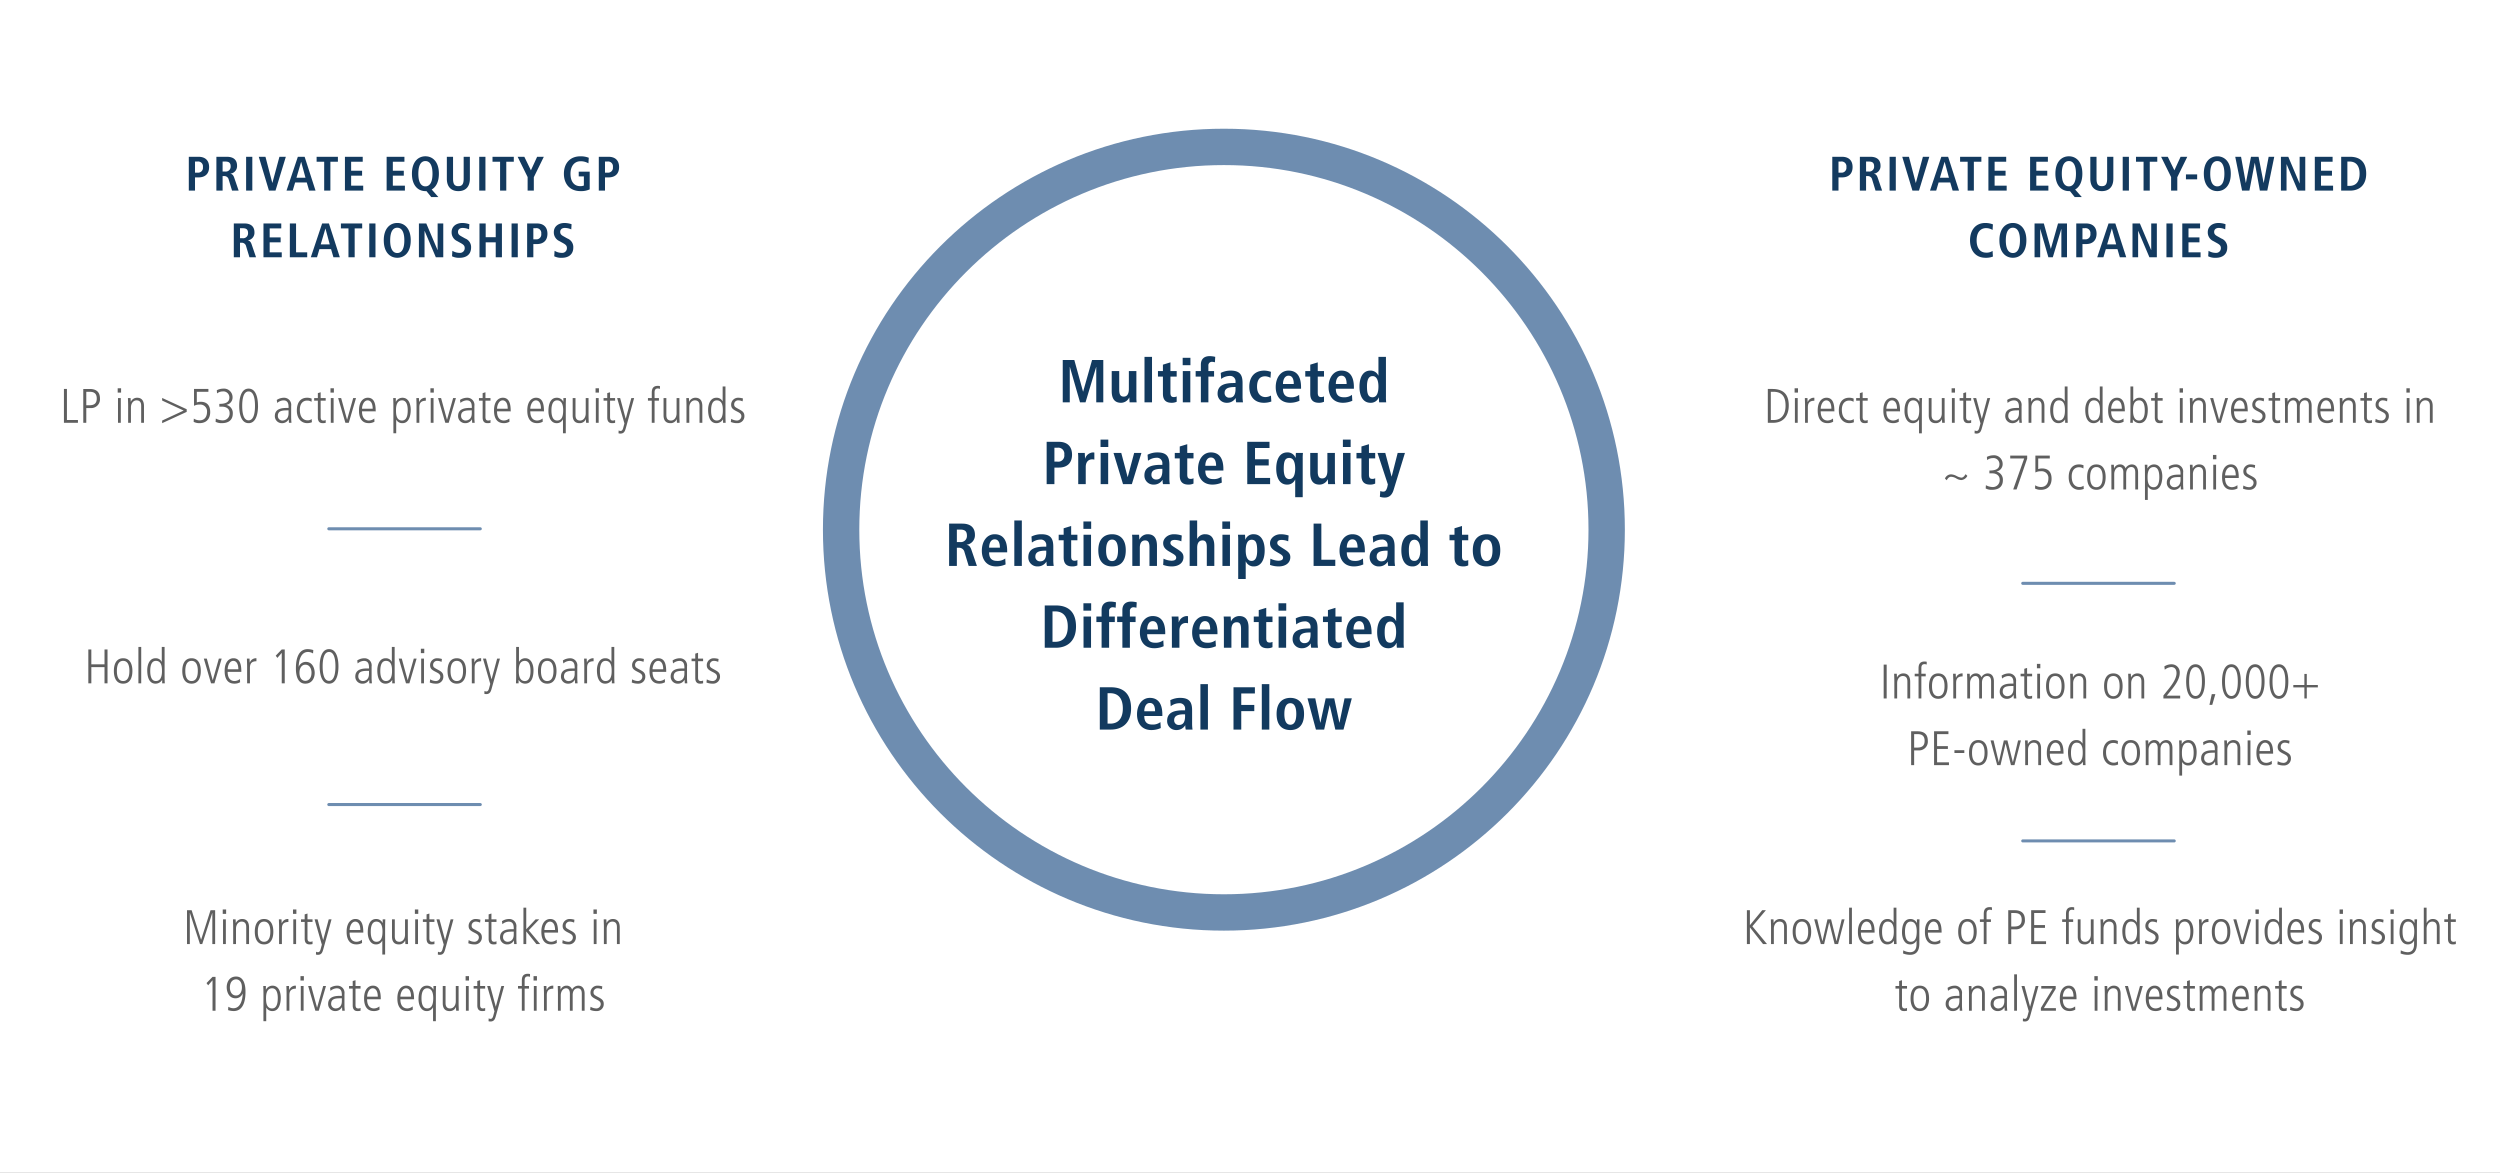 <svg xmlns="http://www.w3.org/2000/svg" xmlns:xlink="http://www.w3.org/1999/xlink" width="825" height="387" viewBox="0 0 825 387">
  <rect x="0" y="0" width="825" height="387" fill="#808080" stroke="none"/>
  <defs>
    <clipPath id="clip-pc-graphic_1">
      <rect width="825" height="387"/>
    </clipPath>
  </defs>
  <g id="pc-graphic_1" data-name="pc-graphic – 1" clip-path="url(#clip-pc-graphic_1)">
    <rect width="825" height="387" fill="#fff"/>
    <path id="Path_2185" data-name="Path 2185" d="M36.826,6.064V2.4h.768a1.6,1.6,0,0,1,1.84,1.824,1.61,1.61,0,0,1-1.84,1.84ZM34.778,12h2.048V7.632h1.152c2.3,0,3.5-1.3,3.5-3.408s-1.2-3.392-3.5-3.392h-3.2Zm9.1,0H45.93V7.2h.464a1.451,1.451,0,0,1,1.552,1.168L49.05,12h2.176L49.77,7.744c-.352-1.04-.816-1.232-1.232-1.3V6.4A2.508,2.508,0,0,0,50.7,3.776C50.7,1.728,49.354.832,47.37.832H43.882ZM45.93,5.7V2.4h.832c1.152,0,1.824.32,1.824,1.6a1.61,1.61,0,0,1-1.824,1.7ZM53.69,12h2.048V.832H53.69Zm7.536,0h2.16L66.794.832H64.682L62.362,9.44H62.33L60.074.832H57.866ZM70.3,7.744l1.536-5.216h.032l1.408,5.216ZM74.49,12H76.6L73,.832h-2.24L67.018,12h2.048l.8-2.688h3.84Zm4.96,0H81.5V2.464h2.48V.832H76.954V2.464h2.5ZM86.3,12H92.33V10.368H88.346v-3.3h3.616V5.44H88.346V2.464H92.17V.832H86.3Zm13.76,0h6.032V10.368h-3.984v-3.3h3.616V5.44h-3.616V2.464h3.824V.832h-5.872Zm10.464-5.584c0-3.072,1.04-4.176,2.336-4.176s2.336,1.1,2.336,4.176-1.04,4.176-2.336,4.176S110.522,9.488,110.522,6.416Zm4.256,7.712h2.352l-2.208-2.5c1.376-.768,2.384-2.448,2.384-5.216,0-4.016-2.128-5.744-4.448-5.744S108.41,2.4,108.41,6.416s2.128,5.744,4.448,5.744h.352ZM119.93.832V8.064c0,2.944,1.7,4.1,3.808,4.1,2.1,0,3.792-1.152,3.792-4.1V.832h-2.048V8.064c0,1.856-.576,2.464-1.744,2.464-1.2,0-1.76-.608-1.76-2.464V.832ZM130.618,12h2.048V.832h-2.048Zm6.88,0h2.048V2.464h2.48V.832H135V2.464h2.5Zm9.088,0h2.048V7.568l3.3-6.736h-2.208L147.674,5.3,145.5.832H143.29l3.3,6.688ZM163.45,7.312h1.7V10.32a3.277,3.277,0,0,1-1.184.208c-2.1,0-3.232-1.6-3.232-4.112,0-2.32,1.168-4.112,3.344-4.112a4.989,4.989,0,0,1,2.576.688l.112-1.84a7.269,7.269,0,0,0-2.72-.48c-3.584,0-5.488,2.432-5.488,5.744s1.9,5.744,5.488,5.744a6.648,6.648,0,0,0,3.024-.576V5.744H163.45Zm8.672-1.248V2.4h.768a1.6,1.6,0,0,1,1.84,1.824,1.61,1.61,0,0,1-1.84,1.84ZM170.074,12h2.048V7.632h1.152c2.3,0,3.5-1.3,3.5-3.408s-1.2-3.392-3.5-3.392h-3.2ZM49.626,34h2.048V29.2h.464a1.451,1.451,0,0,1,1.552,1.168L54.794,34H56.97l-1.456-4.256c-.352-1.04-.816-1.232-1.232-1.3V28.4a2.508,2.508,0,0,0,2.16-2.624c0-2.048-1.344-2.944-3.328-2.944H49.626Zm2.048-6.3V24.4h.832c1.152,0,1.824.32,1.824,1.6a1.61,1.61,0,0,1-1.824,1.7ZM59.418,34H65.45V32.368H61.466v-3.3h3.616V27.44H61.466V24.464H65.29V22.832H59.418Zm8.7,0H73.85V32.368H70.17V22.832H68.122Zm10.192-4.256,1.536-5.216h.032l1.408,5.216ZM82.506,34h2.112l-3.6-11.168h-2.24L75.034,34h2.048l.8-2.688h3.84Zm4.96,0h2.048V24.464h2.48V22.832H84.97v1.632h2.5Zm6.864,0h2.048V22.832H94.33Zm6.9-5.584c0-3.072,1.04-4.176,2.336-4.176s2.336,1.1,2.336,4.176-1.04,4.176-2.336,4.176S101.226,31.488,101.226,28.416Zm-2.112,0c0,4.016,2.128,5.744,4.448,5.744s4.448-1.728,4.448-5.744-2.128-5.744-4.448-5.744S99.114,24.4,99.114,28.416ZM110.714,34h1.856V25.3h.032l3.7,8.7h2.448V22.832H116.89V31.6h-.032l-3.712-8.768h-2.432Zm10.928-.336a5.109,5.109,0,0,0,2.544.5c2.128,0,3.744-1.088,3.744-3.36a3.037,3.037,0,0,0-1.936-3.008l-1.2-.672c-.624-.352-1.184-.672-1.184-1.5,0-.768.528-1.312,1.552-1.312a5.322,5.322,0,0,1,2.1.48l.1-1.712a7.294,7.294,0,0,0-2.336-.4c-1.872,0-3.52,1.04-3.52,3.04a3.137,3.137,0,0,0,1.824,2.928l1.04.576c.992.544,1.456.9,1.456,1.7a1.547,1.547,0,0,1-1.7,1.616,4.569,4.569,0,0,1-2.368-.688ZM130.7,34h2.048V29.072h3.312V34h2.048V22.832h-2.048v4.544h-3.312V22.832H130.7Zm10.592,0h2.048V22.832H141.29Zm7.184-5.936V24.4h.768a1.6,1.6,0,0,1,1.84,1.824,1.61,1.61,0,0,1-1.84,1.84ZM146.426,34h2.048V29.632h1.152c2.3,0,3.5-1.3,3.5-3.408s-1.2-3.392-3.5-3.392h-3.2Zm8.944-.336a5.109,5.109,0,0,0,2.544.5c2.128,0,3.744-1.088,3.744-3.36a3.037,3.037,0,0,0-1.936-3.008l-1.2-.672c-.624-.352-1.184-.672-1.184-1.5,0-.768.528-1.312,1.552-1.312a5.322,5.322,0,0,1,2.1.48l.1-1.712a7.294,7.294,0,0,0-2.336-.4c-1.872,0-3.52,1.04-3.52,3.04a3.137,3.137,0,0,0,1.824,2.928l1.04.576c.992.544,1.456.9,1.456,1.7a1.547,1.547,0,0,1-1.7,1.616,4.569,4.569,0,0,1-2.368-.688Z" transform="translate(27.528 50.908)" fill="#133a5f"/>
    <path id="Path_2186" data-name="Path 2186" d="M9.148,12h4.624v-.928H10.14V.832H9.148ZM16.524,1.76h.864c.928,0,2.592,0,2.592,2.224,0,1.728-.976,2.224-2.448,2.224H16.524ZM15.532,12h.992V7.136h1.392a2.9,2.9,0,0,0,3.12-3.152c0-2.256-1.312-3.152-3.408-3.152h-2.1Zm11.456,0h.928V3.84h-.928Zm-.1-9.968h1.12V.592h-1.12ZM30.332,12h.928V6.928c0-1.264.72-2.336,1.856-2.336,1.52,0,1.52,1.344,1.52,1.9V12h.928V6.528c0-.544,0-2.8-2.256-2.8a2.252,2.252,0,0,0-2.08,1.312H31.2c-.016-.592-.032-.832-.064-1.2h-.864c.016.848.064,1.68.064,2.528ZM49.66,7.52l-8.1-3.728v.864l7.1,3.3-7.1,3.3v.864l8.1-3.728Zm2.3,4.16a3.983,3.983,0,0,0,1.92.432c2.384,0,3.536-1.552,3.536-3.664,0-1.744-.688-3.392-3.184-3.392A3.766,3.766,0,0,0,53,5.28V1.76h3.824V.832H52.076V6.384c.016,0,.032-.016.064-.016a3.686,3.686,0,0,1,1.808-.384,2.22,2.22,0,0,1,2.416,2.464c0,1.28-.608,2.736-2.432,2.736a3.536,3.536,0,0,1-1.92-.576Zm7.232-.016a4.1,4.1,0,0,0,2.064.448c2.272,0,3.616-1.072,3.616-3.2A2.736,2.736,0,0,0,62.8,6.1V6.064a2.472,2.472,0,0,0,2-2.512A2.855,2.855,0,0,0,61.644.72a4.916,4.916,0,0,0-2.048.528l.08,1.056a3.05,3.05,0,0,1,1.84-.656,1.977,1.977,0,0,1,2.224,2c0,1.84-1.76,2.1-3.312,2.1v.928h.928c1.328,0,2.464.672,2.464,2.112a2.253,2.253,0,0,1-2.464,2.4,4.8,4.8,0,0,1-2.08-.608Zm14-5.248c0-1.936-.384-5.7-3.1-5.7s-3.1,3.76-3.1,5.7.384,5.7,3.1,5.7S73.2,8.352,73.2,6.416Zm-.992,0c0,1.328-.112,4.768-2.112,4.768S67.98,7.744,67.98,6.416s.112-4.768,2.112-4.768S72.2,5.088,72.2,6.416Zm11.936.016a2.358,2.358,0,0,0-2.512-2.7,4.322,4.322,0,0,0-2.24.72l.144.992a3.389,3.389,0,0,1,2.048-.848c1.7,0,1.7,1.472,1.7,2.5h-.592c-1.168,0-3.936.048-3.936,2.656a2.3,2.3,0,0,0,2.272,2.368,2.429,2.429,0,0,0,2.288-1.28h.032L83.4,12h.832c-.048-.608-.1-1.216-.1-1.824Zm-.864,2.416c0,2.224-1.6,2.4-2.032,2.4a1.487,1.487,0,0,1-1.5-1.5c0-1.856,1.616-1.856,3.536-1.856Zm7.632-4.832a3.828,3.828,0,0,0-1.52-.288c-2.272,0-3.376,1.728-3.376,4.224,0,2.816,1.648,4.16,3.392,4.16a4.23,4.23,0,0,0,1.584-.3l-.08-1.056a2.138,2.138,0,0,1-1.376.432c-.88,0-2.528-.512-2.528-3.5,0-2.16,1.136-3.024,2.384-3.024a2.475,2.475,0,0,1,1.472.416ZM92.94,2.208V3.84H91.724V4.7H92.94v5.568c0,.912.32,1.84,1.52,1.84A3.774,3.774,0,0,0,95.532,12v-.928a1.484,1.484,0,0,1-.768.176c-.784,0-.9-.576-.9-1.232V4.7h1.664V3.84H93.868V1.92ZM97.212,12h.928V3.84h-.928Zm-.1-9.968h1.12V.592h-1.12ZM102.028,12h1.12l2.384-8.16H104.6l-2,7.1h-.032l-1.936-7.1h-.992Zm10-3.776c0-1.984-.24-4.5-2.608-4.5-1.376,0-2.9,1.12-2.9,4.192,0,.816,0,4.192,3.2,4.192a3.658,3.658,0,0,0,1.9-.464l-.048-1.072a2.949,2.949,0,0,1-1.76.672c-.368,0-2.3,0-2.3-3.024Zm-4.512-.864c0-1.056.592-2.768,1.856-2.768.752,0,1.664.608,1.664,2.768Zm10.352,8.1h.928v-4.48h.032a2.186,2.186,0,0,0,2.064,1.136c1.952,0,2.7-2.144,2.7-4.464,0-.56-.1-3.92-2.752-3.92A2.451,2.451,0,0,0,118.7,5.04h-.032V3.84H117.8c.032.7.064,1.424.064,2.7ZM122.6,7.92c0,1.888-.48,3.328-1.872,3.328-2,0-2-2.336-2-3.424,0-1.664.432-3.232,2.016-3.232C122.6,4.592,122.6,7.248,122.6,7.92ZM125.5,12h.928V6.864c0-1.5.672-2.144,2.144-2.144V3.728A2.15,2.15,0,0,0,126.4,5.136h-.032c-.016-.336-.048-.816-.064-1.3h-.864c.016.848.064,1.68.064,2.528Zm4.688,0h.928V3.84h-.928Zm-.1-9.968h1.12V.592h-1.12ZM135,12h1.12l2.384-8.16h-.928l-2,7.1h-.032l-1.936-7.1h-.992Zm9.6-5.568a2.358,2.358,0,0,0-2.512-2.7,4.322,4.322,0,0,0-2.24.72L140,5.44a3.389,3.389,0,0,1,2.048-.848c1.7,0,1.7,1.472,1.7,2.5h-.592c-1.168,0-3.936.048-3.936,2.656a2.3,2.3,0,0,0,2.272,2.368,2.429,2.429,0,0,0,2.288-1.28h.032L143.868,12h.832c-.048-.608-.1-1.216-.1-1.824Zm-.864,2.416c0,2.224-1.6,2.4-2.032,2.4a1.487,1.487,0,0,1-1.5-1.5c0-1.856,1.616-1.856,3.536-1.856Zm3.584-6.64V3.84h-1.216V4.7h1.216v5.568c0,.912.32,1.84,1.52,1.84A3.774,3.774,0,0,0,149.916,12v-.928a1.484,1.484,0,0,1-.768.176c-.784,0-.9-.576-.9-1.232V4.7h1.664V3.84h-1.664V1.92Zm9.264,6.016c0-1.984-.24-4.5-2.608-4.5-1.376,0-2.9,1.12-2.9,4.192,0,.816,0,4.192,3.2,4.192a3.658,3.658,0,0,0,1.9-.464l-.048-1.072a2.949,2.949,0,0,1-1.76.672c-.368,0-2.3,0-2.3-3.024Zm-4.512-.864c0-1.056.592-2.768,1.856-2.768.752,0,1.664.608,1.664,2.768Zm15.488.864c0-1.984-.24-4.5-2.608-4.5-1.376,0-2.9,1.12-2.9,4.192,0,.816,0,4.192,3.2,4.192a3.658,3.658,0,0,0,1.9-.464l-.048-1.072a2.949,2.949,0,0,1-1.76.672c-.368,0-2.3,0-2.3-3.024Zm-4.512-.864c0-1.056.592-2.768,1.856-2.768.752,0,1.664.608,1.664,2.768Zm11.712-.816c0-1.28.032-2,.064-2.7h-.864v1.2h-.032a2.28,2.28,0,0,0-2.144-1.312c-2.656,0-2.752,3.36-2.752,4.5,0,1.552.656,3.888,2.7,3.888A2.2,2.2,0,0,0,173.8,10.88h.032v4.576h.928ZM170.028,7.92c0-.672,0-3.328,1.856-3.328,1.584,0,2.016,1.568,2.016,3.232,0,2.064-.464,3.424-2,3.424C170.508,11.248,170.028,9.808,170.028,7.92Zm12.24-4.08h-.928V8.912c0,1.264-.72,2.336-1.856,2.336-1.52,0-1.52-1.344-1.52-1.9V3.84h-.928v5.7c0,1.3.48,2.576,2.256,2.576a2.132,2.132,0,0,0,2.08-1.312h.032c.016.592.032.832.064,1.2h.864c-.016-.848-.064-1.68-.064-2.528ZM184.684,12h.928V3.84h-.928Zm-.1-9.968h1.12V.592h-1.12Zm3.856.176V3.84h-1.216V4.7h1.216v5.568c0,.912.32,1.84,1.52,1.84A3.774,3.774,0,0,0,191.036,12v-.928a1.484,1.484,0,0,1-.768.176c-.784,0-.9-.576-.9-1.232V4.7h1.664V3.84h-1.664V1.92ZM192.7,3.84h-.992l2.4,8.352-.416,1.552c-.144.512-.384.944-.832.944a1.3,1.3,0,0,1-.656-.176l-.048.944a1.962,1.962,0,0,0,.624.1c1.3,0,1.552-.928,1.856-2.032l2.672-9.68h-.928l-1.824,6.784h-.032ZM203.132,12h.928V4.7h1.44V3.84h-1.44V1.92c0-.656.224-1.248,1.04-1.248a1.981,1.981,0,0,1,.736.144V-.112a3.275,3.275,0,0,0-.7-.08c-1.664,0-2,1.056-2,2.288V3.84h-1.264V4.7h1.264Zm9.12-8.16h-.928V8.912c0,1.264-.72,2.336-1.856,2.336-1.52,0-1.52-1.344-1.52-1.9V3.84h-.928v5.7c0,1.3.48,2.576,2.256,2.576a2.132,2.132,0,0,0,2.08-1.312h.032c.016.592.032.832.064,1.2h.864c-.016-.848-.064-1.68-.064-2.528ZM214.588,12h.928V6.928c0-1.264.72-2.336,1.856-2.336,1.52,0,1.52,1.344,1.52,1.9V12h.928V6.528c0-.544,0-2.8-2.256-2.8a2.252,2.252,0,0,0-2.08,1.312h-.032c-.016-.592-.032-.832-.064-1.2h-.864c.016.848.064,1.68.064,2.528ZM227.452,0h-.928V4.9h-.032a2.125,2.125,0,0,0-2.064-1.168c-2.048,0-2.7,2.336-2.7,3.888,0,1.136.1,4.5,2.752,4.5a2.5,2.5,0,0,0,2.144-1.232h.032V12h.864c-.032-.7-.064-1.424-.064-2.7Zm-4.736,7.92c0-1.888.48-3.328,1.872-3.328,2,0,2,2.336,2,3.424,0,1.664-.432,3.232-2.016,3.232C222.716,11.248,222.716,8.592,222.716,7.92Zm10.512-3.952a5.786,5.786,0,0,0-1.5-.24,2.285,2.285,0,0,0-2.4,2.256c0,1.152.544,1.584,1.92,2.272.96.48,1.456.8,1.456,1.584a1.454,1.454,0,0,1-1.5,1.408,3.853,3.853,0,0,1-1.856-.56l-.128,1.04a5.338,5.338,0,0,0,2.064.384,2.271,2.271,0,0,0,2.416-2.368c0-1.312-.864-1.728-1.984-2.336-1.1-.608-1.392-.768-1.392-1.52a1.311,1.311,0,0,1,1.392-1.3,3.707,3.707,0,0,1,1.392.336Z" transform="translate(11.95 127.527)" fill="#5f5f5f"/>
    <path id="Path_2192" data-name="Path 2192" d="M17.2,12h.992V6.656H22.54V12h.992V.832H22.54v4.9H18.188V.832H17.2Zm11.488-.752c-2.064,0-2.064-2.672-2.064-3.328s0-3.328,2.064-3.328,2.064,2.672,2.064,3.328S30.748,11.248,28.684,11.248Zm0,.864c2.384,0,3.056-2.144,3.056-4.192s-.672-4.192-3.056-4.192S25.628,5.872,25.628,7.92,26.3,12.112,28.684,12.112ZM33.724,12h.928V0h-.928Zm8.64-12h-.928V4.9H41.4A2.125,2.125,0,0,0,39.34,3.728c-2.048,0-2.7,2.336-2.7,3.888,0,1.136.1,4.5,2.752,4.5a2.5,2.5,0,0,0,2.144-1.232h.032V12h.864c-.032-.7-.064-1.424-.064-2.7ZM37.628,7.92c0-1.888.48-3.328,1.872-3.328,2,0,2,2.336,2,3.424,0,1.664-.432,3.232-2.016,3.232C37.628,11.248,37.628,8.592,37.628,7.92ZM51.26,11.248C49.2,11.248,49.2,8.576,49.2,7.92s0-3.328,2.064-3.328,2.064,2.672,2.064,3.328S53.324,11.248,51.26,11.248Zm0,.864c2.384,0,3.056-2.144,3.056-4.192s-.672-4.192-3.056-4.192S48.2,5.872,48.2,7.92,48.876,12.112,51.26,12.112ZM57.692,12h1.12L61.2,3.84h-.928l-2,7.1h-.032L56.3,3.84h-.992Zm10-3.776c0-1.984-.24-4.5-2.608-4.5-1.376,0-2.9,1.12-2.9,4.192,0,.816,0,4.192,3.2,4.192a3.658,3.658,0,0,0,1.9-.464l-.048-1.072a2.949,2.949,0,0,1-1.76.672c-.368,0-2.3,0-2.3-3.024ZM63.18,7.36c0-1.056.592-2.768,1.856-2.768.752,0,1.664.608,1.664,2.768ZM69.6,12h.928V6.864c0-1.5.672-2.144,2.144-2.144V3.728a2.15,2.15,0,0,0-2.176,1.408H70.46c-.016-.336-.048-.816-.064-1.3h-.864c.016.848.064,1.68.064,2.528Zm9.44-9.12.544.736,1.44-1.664V12h.992V.832H81.02Zm12.4-1.856A6.515,6.515,0,0,0,89.6.72c-3.9,0-3.9,5.088-3.9,6.448,0,1.856.4,4.944,3.1,4.944,2.336,0,3.1-2.032,3.1-3.52,0-1.392-.64-3.664-2.928-3.664A2.476,2.476,0,0,0,86.652,6.5H86.62c0-.48.112-4.848,3.072-4.848a3.15,3.15,0,0,1,1.664.5Zm-4.56,7.44c0-1.52.768-2.608,1.92-2.608,1.7,0,2.048,1.792,2.048,2.576,0,2.128-1.152,2.752-2.048,2.752C88.028,11.184,86.876,10.656,86.876,8.464ZM99.74,6.416c0-1.936-.384-5.7-3.1-5.7s-3.1,3.76-3.1,5.7.384,5.7,3.1,5.7S99.74,8.352,99.74,6.416Zm-.992,0c0,1.328-.112,4.768-2.112,4.768s-2.112-3.44-2.112-4.768.112-4.768,2.112-4.768S98.748,5.088,98.748,6.416Zm11.936.016a2.358,2.358,0,0,0-2.512-2.7,4.322,4.322,0,0,0-2.24.72l.144.992a3.389,3.389,0,0,1,2.048-.848c1.7,0,1.7,1.472,1.7,2.5h-.592c-1.168,0-3.936.048-3.936,2.656a2.3,2.3,0,0,0,2.272,2.368,2.429,2.429,0,0,0,2.288-1.28h.032L109.948,12h.832c-.048-.608-.1-1.216-.1-1.824Zm-.864,2.416c0,2.224-1.6,2.4-2.032,2.4a1.487,1.487,0,0,1-1.5-1.5c0-1.856,1.616-1.856,3.536-1.856ZM118.284,0h-.928V4.9h-.032a2.125,2.125,0,0,0-2.064-1.168c-2.048,0-2.7,2.336-2.7,3.888,0,1.136.1,4.5,2.752,4.5a2.5,2.5,0,0,0,2.144-1.232h.032V12h.864c-.032-.7-.064-1.424-.064-2.7Zm-4.736,7.92c0-1.888.48-3.328,1.872-3.328,2,0,2,2.336,2,3.424,0,1.664-.432,3.232-2.016,3.232C113.548,11.248,113.548,8.592,113.548,7.92Zm8.48,4.08h1.12l2.384-8.16H124.6l-2,7.1h-.032l-1.936-7.1h-.992Zm5.008,0h.928V3.84h-.928Zm-.1-9.968h1.12V.592h-1.12Zm6.944,1.936a5.786,5.786,0,0,0-1.5-.24,2.285,2.285,0,0,0-2.4,2.256c0,1.152.544,1.584,1.92,2.272.96.48,1.456.8,1.456,1.584a1.454,1.454,0,0,1-1.5,1.408,3.853,3.853,0,0,1-1.856-.56l-.128,1.04a5.338,5.338,0,0,0,2.064.384,2.271,2.271,0,0,0,2.416-2.368c0-1.312-.864-1.728-1.984-2.336-1.1-.608-1.392-.768-1.392-1.52a1.311,1.311,0,0,1,1.392-1.3,3.707,3.707,0,0,1,1.392.336Zm4.912,7.28c-2.064,0-2.064-2.672-2.064-3.328s0-3.328,2.064-3.328,2.064,2.672,2.064,3.328S140.86,11.248,138.8,11.248Zm0,.864c2.384,0,3.056-2.144,3.056-4.192s-.672-4.192-3.056-4.192S135.74,5.872,135.74,7.92,136.412,12.112,138.8,12.112Zm4.96-.112h.928V6.864c0-1.5.672-2.144,2.144-2.144V3.728a2.15,2.15,0,0,0-2.176,1.408h-.032c-.016-.336-.048-.816-.064-1.3h-.864c.016.848.064,1.68.064,2.528Zm4.672-8.16h-.992l2.4,8.352-.416,1.552c-.144.512-.384.944-.832.944a1.3,1.3,0,0,1-.656-.176l-.048.944a1.962,1.962,0,0,0,.624.1c1.3,0,1.552-.928,1.856-2.032l2.672-9.68h-.928l-1.824,6.784h-.032ZM158.38,9.3c0,1.28-.032,2-.064,2.7h.864V10.88h.032a2.459,2.459,0,0,0,2.144,1.232c2.656,0,2.752-3.36,2.752-4.5,0-1.552-.656-3.888-2.7-3.888A2.254,2.254,0,0,0,159.34,4.9h-.032V0h-.928Zm4.736-1.376c0,.672,0,3.328-1.856,3.328-1.584,0-2.016-1.568-2.016-3.232,0-1.088,0-3.424,2-3.424C162.636,4.592,163.116,6.032,163.116,7.92Zm5.52,3.328c-2.064,0-2.064-2.672-2.064-3.328s0-3.328,2.064-3.328S170.7,7.264,170.7,7.92,170.7,11.248,168.636,11.248Zm0,.864c2.384,0,3.056-2.144,3.056-4.192s-.672-4.192-3.056-4.192S165.58,5.872,165.58,7.92,166.252,12.112,168.636,12.112Zm9.92-5.68a2.358,2.358,0,0,0-2.512-2.7,4.322,4.322,0,0,0-2.24.72l.144.992A3.389,3.389,0,0,1,176,4.592c1.7,0,1.7,1.472,1.7,2.5H177.1c-1.168,0-3.936.048-3.936,2.656a2.3,2.3,0,0,0,2.272,2.368,2.429,2.429,0,0,0,2.288-1.28h.032L177.82,12h.832c-.048-.608-.1-1.216-.1-1.824Zm-.864,2.416c0,2.224-1.6,2.4-2.032,2.4a1.487,1.487,0,0,1-1.5-1.5c0-1.856,1.616-1.856,3.536-1.856ZM180.86,12h.928V6.864c0-1.5.672-2.144,2.144-2.144V3.728a2.15,2.15,0,0,0-2.176,1.408h-.032c-.016-.336-.048-.816-.064-1.3H180.8c.016.848.064,1.68.064,2.528Zm9.9-12h-.928V4.9H189.8a2.125,2.125,0,0,0-2.064-1.168c-2.048,0-2.7,2.336-2.7,3.888,0,1.136.1,4.5,2.752,4.5a2.5,2.5,0,0,0,2.144-1.232h.032V12h.864c-.032-.7-.064-1.424-.064-2.7Zm-4.736,7.92c0-1.888.48-3.328,1.872-3.328,2,0,2,2.336,2,3.424,0,1.664-.432,3.232-2.016,3.232C186.028,11.248,186.028,8.592,186.028,7.92ZM200.54,3.968a5.786,5.786,0,0,0-1.5-.24,2.285,2.285,0,0,0-2.4,2.256c0,1.152.544,1.584,1.92,2.272.96.48,1.456.8,1.456,1.584a1.454,1.454,0,0,1-1.5,1.408,3.853,3.853,0,0,1-1.856-.56l-.128,1.04a5.338,5.338,0,0,0,2.064.384A2.271,2.271,0,0,0,201,9.744c0-1.312-.864-1.728-1.984-2.336-1.1-.608-1.392-.768-1.392-1.52a1.311,1.311,0,0,1,1.392-1.3,3.707,3.707,0,0,1,1.392.336Zm7.36,4.256c0-1.984-.24-4.5-2.608-4.5-1.376,0-2.9,1.12-2.9,4.192,0,.816,0,4.192,3.2,4.192a3.658,3.658,0,0,0,1.9-.464l-.048-1.072a2.949,2.949,0,0,1-1.76.672c-.368,0-2.3,0-2.3-3.024Zm-4.512-.864c0-1.056.592-2.768,1.856-2.768.752,0,1.664.608,1.664,2.768Zm11.376-.928a2.358,2.358,0,0,0-2.512-2.7,4.322,4.322,0,0,0-2.24.72l.144.992a3.389,3.389,0,0,1,2.048-.848c1.7,0,1.7,1.472,1.7,2.5h-.592c-1.168,0-3.936.048-3.936,2.656a2.3,2.3,0,0,0,2.272,2.368,2.429,2.429,0,0,0,2.288-1.28h.032L214.028,12h.832c-.048-.608-.1-1.216-.1-1.824ZM213.9,8.848c0,2.224-1.6,2.4-2.032,2.4a1.487,1.487,0,0,1-1.5-1.5c0-1.856,1.616-1.856,3.536-1.856Zm3.584-6.64V3.84h-1.216V4.7h1.216v5.568c0,.912.32,1.84,1.52,1.84A3.774,3.774,0,0,0,220.076,12v-.928a1.484,1.484,0,0,1-.768.176c-.784,0-.9-.576-.9-1.232V4.7h1.664V3.84h-1.664V1.92Zm7.7,1.76a5.786,5.786,0,0,0-1.5-.24,2.285,2.285,0,0,0-2.4,2.256c0,1.152.544,1.584,1.92,2.272.96.48,1.456.8,1.456,1.584a1.454,1.454,0,0,1-1.5,1.408,3.853,3.853,0,0,1-1.856-.56l-.128,1.04a5.338,5.338,0,0,0,2.064.384,2.271,2.271,0,0,0,2.416-2.368c0-1.312-.864-1.728-1.984-2.336-1.1-.608-1.392-.768-1.392-1.52a1.311,1.311,0,0,1,1.392-1.3,3.707,3.707,0,0,1,1.392.336Z" transform="translate(11.95 213.495)" fill="#5f5f5f"/>
    <path id="Path_2187" data-name="Path 2187" d="M67.324,15h2.32V1.04h-3.7L63,11.46h-.04L60.084,1.04h-3.82V15h2.32V3.36h.04L61.964,15h1.82l3.5-11.64h.04ZM80.564,4.7h-2.48v5.9c0,1.32-.38,2.52-1.7,2.52-1.04,0-1.48-.66-1.48-2.24V4.7h-2.48v6.64c0,2.08.7,3.82,3.04,3.82a3,3,0,0,0,2.74-1.74l-.02-.02.06.02c0,.52.06,1.06.08,1.58h2.32a14.044,14.044,0,0,1-.08-1.7ZM83.244,15h2.48V0h-2.48Zm6.08-10.3h-1.64V6.52h1.64v5.64c0,2.16,1.04,3,2.88,3a3.823,3.823,0,0,0,1.66-.34V13.06a1.951,1.951,0,0,1-.94.22c-.72,0-1.12-.32-1.12-1.42V6.52h2.06V4.7H91.8V1.82l-2.48.76ZM95.884,15h2.48V4.7h-2.48Zm-.04-12.24H98.4V.32h-2.56Zm6,12.24h2.48V6.52h1.88V4.7h-1.88V2.92a1.152,1.152,0,0,1,1.18-1.28,3.721,3.721,0,0,1,.98.16l.1-1.8a8.713,8.713,0,0,0-1.78-.24c-2.26,0-2.96,1.36-2.96,2.84V4.7h-1.72V6.52h1.72Zm6.7-7.7a4.752,4.752,0,0,1,2.82-1,1.771,1.771,0,0,1,1.92,1.96v.38h-.5c-3.14,0-5.42.7-5.42,3.5a2.955,2.955,0,0,0,3.08,3.02,3.312,3.312,0,0,0,2.88-1.56h.04a5.114,5.114,0,0,0,.14,1.4h2.24a12.7,12.7,0,0,1-.14-1.82V8.68c0-2.58-.74-4.14-3.94-4.14a7.179,7.179,0,0,0-3.26.76Zm4.74,3.24c0,1.84-.54,2.94-2.02,2.94a1.491,1.491,0,0,1-1.58-1.58c0-1.5,1.26-1.94,3.38-1.94h.22Zm11.68,2.24a3.977,3.977,0,0,1-1.76.5c-1.9,0-2.82-1.48-2.82-3.4,0-2.2.82-3.46,2.7-3.46a3.967,3.967,0,0,1,1.74.5l.14-1.96a6.772,6.772,0,0,0-2.16-.42c-3.46,0-4.98,2.38-4.98,5.32,0,2.92,1.44,5.3,4.84,5.3a7.057,7.057,0,0,0,2.44-.42Zm9.3-.24a4.094,4.094,0,0,1-2.7.8c-1.92,0-2.62-1.06-2.62-2.82h5.96v-.48c0-4.2-1.9-5.5-4.12-5.5-2.62,0-4.24,2.38-4.24,5.46,0,2.78,1.44,5.16,4.76,5.16a7.672,7.672,0,0,0,3.08-.66Zm-5.32-3.58c0-1.36.54-2.74,1.84-2.74,1.12,0,1.72.92,1.72,2.74Zm9-4.26H136.3V6.52h1.64v5.64c0,2.16,1.04,3,2.88,3a3.823,3.823,0,0,0,1.66-.34V13.06a1.951,1.951,0,0,1-.94.22c-.72,0-1.12-.32-1.12-1.42V6.52h2.06V4.7h-2.06V1.82l-2.48.76Zm13.76,7.84a4.094,4.094,0,0,1-2.7.8c-1.92,0-2.62-1.06-2.62-2.82h5.96v-.48c0-4.2-1.9-5.5-4.12-5.5-2.62,0-4.24,2.38-4.24,5.46,0,2.78,1.44,5.16,4.76,5.16a7.672,7.672,0,0,0,3.08-.66Zm-5.32-3.58c0-1.36.54-2.74,1.84-2.74,1.12,0,1.72.92,1.72,2.74ZM160.444,0V6.18h-.04a2.769,2.769,0,0,0-2.66-1.64c-2.22,0-3.56,1.96-3.56,5.32,0,2.86,1.06,5.3,3.62,5.3a2.774,2.774,0,0,0,2.74-1.76h.06a13.8,13.8,0,0,0,.08,1.6H163a13.265,13.265,0,0,1-.08-1.76V0Zm-3.78,9.76c0-2.06.48-3.4,1.86-3.4,1.36,0,1.92,1.46,1.92,3.46,0,1.94-.5,3.52-1.96,3.52C157.044,13.34,156.664,12.14,156.664,9.76ZM53.514,34.58V30h.96a2,2,0,0,1,2.3,2.28,2.012,2.012,0,0,1-2.3,2.3ZM50.954,42h2.56V36.54h1.44c2.88,0,4.38-1.62,4.38-4.26s-1.5-4.24-4.38-4.24h-4Zm10.42,0h2.48V36.36c0-1.92,1.12-2.54,2.14-2.54a2.571,2.571,0,0,1,.7.1V31.6a2.653,2.653,0,0,0-.42-.06,2.873,2.873,0,0,0-2.62,2.04h-.04c0-.62-.06-1.26-.08-1.88h-2.24a14.043,14.043,0,0,1,.08,1.7Zm7.4,0h2.48V31.7h-2.48Zm-.04-12.24h2.56V27.32h-2.56ZM76.154,42h2.92l3.16-10.3h-2.4l-2.12,7.94h-.04l-2.1-7.94h-2.56Zm8.24-7.7a4.752,4.752,0,0,1,2.82-1,1.771,1.771,0,0,1,1.92,1.96v.38h-.5c-3.14,0-5.42.7-5.42,3.5a2.955,2.955,0,0,0,3.08,3.02,3.312,3.312,0,0,0,2.88-1.56h.04a5.114,5.114,0,0,0,.14,1.4h2.24a12.7,12.7,0,0,1-.14-1.82v-4.5c0-2.58-.74-4.14-3.94-4.14a7.179,7.179,0,0,0-3.26.76Zm4.74,3.24c0,1.84-.54,2.94-2.02,2.94a1.491,1.491,0,0,1-1.58-1.58c0-1.5,1.26-1.94,3.38-1.94h.22Zm5.74-5.84h-1.64v1.82h1.64v5.64c0,2.16,1.04,3,2.88,3a3.823,3.823,0,0,0,1.66-.34V40.06a1.951,1.951,0,0,1-.94.22c-.72,0-1.12-.32-1.12-1.42V33.52h2.06V31.7h-2.06V28.82l-2.48.76Zm13.76,7.84a4.094,4.094,0,0,1-2.7.8c-1.92,0-2.62-1.06-2.62-2.82h5.96v-.48c0-4.2-1.9-5.5-4.12-5.5-2.62,0-4.24,2.38-4.24,5.46,0,2.78,1.44,5.16,4.76,5.16a7.672,7.672,0,0,0,3.08-.66Zm-5.32-3.58c0-1.36.54-2.74,1.84-2.74,1.12,0,1.72.92,1.72,2.74ZM117.154,42h7.54V39.96h-4.98V35.84h4.52V33.8h-4.52V30.08h4.78V28.04h-7.34Zm15.82,4.32h2.48V33.46a13.265,13.265,0,0,1,.08-1.76h-2.32a13.8,13.8,0,0,0-.08,1.6h-.06a2.774,2.774,0,0,0-2.74-1.76c-2.56,0-3.62,2.44-3.62,5.3,0,3.36,1.34,5.32,3.56,5.32a2.769,2.769,0,0,0,2.66-1.64h.04Zm-3.78-9.38c0-2.38.38-3.58,1.82-3.58,1.46,0,1.96,1.58,1.96,3.52,0,2-.56,3.46-1.92,3.46C129.674,40.34,129.194,39,129.194,36.94Zm16.88-5.24h-2.48v5.9c0,1.32-.38,2.52-1.7,2.52-1.04,0-1.48-.66-1.48-2.24V31.7h-2.48v6.64c0,2.08.7,3.82,3.04,3.82a3,3,0,0,0,2.74-1.74l-.02-.02.06.02c0,.52.06,1.06.08,1.58h2.32a14.044,14.044,0,0,1-.08-1.7Zm2.68,10.3h2.48V31.7h-2.48Zm-.04-12.24h2.56V27.32h-2.56Zm6.12,1.94h-1.64v1.82h1.64v5.64c0,2.16,1.04,3,2.88,3a3.823,3.823,0,0,0,1.66-.34V40.06a1.951,1.951,0,0,1-.94.22c-.72,0-1.12-.32-1.12-1.42V33.52h2.06V31.7h-2.06V28.82l-2.48.76Zm7.86,0h-2.56l3.42,10.4-.18.88c-.32,1.06-.64,1.52-1.38,1.5a2.608,2.608,0,0,1-.94-.2l-.14,1.9a5.061,5.061,0,0,0,1.58.26c1.66,0,2.5-1.06,2.94-2.48l3.76-12.26h-2.4l-1.98,7.78h-.04ZM18.764,69h2.56V63h.58a1.814,1.814,0,0,1,1.94,1.46L25.224,69h2.72l-1.82-5.32c-.44-1.3-1.02-1.54-1.54-1.62V62a3.135,3.135,0,0,0,2.7-3.28c0-2.56-1.68-3.68-4.16-3.68h-4.36Zm2.56-7.88V57h1.04c1.44,0,2.28.4,2.28,2a2.012,2.012,0,0,1-2.28,2.12Zm15.96,5.42a4.094,4.094,0,0,1-2.7.8c-1.92,0-2.62-1.06-2.62-2.82h5.96v-.48c0-4.2-1.9-5.5-4.12-5.5-2.62,0-4.24,2.38-4.24,5.46,0,2.78,1.44,5.16,4.76,5.16a7.672,7.672,0,0,0,3.08-.66Zm-5.32-3.58c0-1.36.54-2.74,1.84-2.74,1.12,0,1.72.92,1.72,2.74ZM40.284,69h2.48V54h-2.48Zm5.8-7.7a4.752,4.752,0,0,1,2.82-1,1.771,1.771,0,0,1,1.92,1.96v.38h-.5c-3.14,0-5.42.7-5.42,3.5a2.955,2.955,0,0,0,3.08,3.02,3.312,3.312,0,0,0,2.88-1.56h.04a5.114,5.114,0,0,0,.14,1.4h2.24a12.7,12.7,0,0,1-.14-1.82v-4.5c0-2.58-.74-4.14-3.94-4.14a7.179,7.179,0,0,0-3.26.76Zm4.74,3.24c0,1.84-.54,2.94-2.02,2.94a1.491,1.491,0,0,1-1.58-1.58c0-1.5,1.26-1.94,3.38-1.94h.22Zm5.74-5.84h-1.64v1.82h1.64v5.64c0,2.16,1.04,3,2.88,3a3.823,3.823,0,0,0,1.66-.34V67.06a1.951,1.951,0,0,1-.94.22c-.72,0-1.12-.32-1.12-1.42V60.52H61.1V58.7h-2.06V55.82l-2.48.76ZM63.124,69H65.6V58.7h-2.48Zm-.04-12.24h2.56V54.32h-2.56Zm7.48,7.08c0-1.72.38-3.54,1.98-3.54s1.96,1.82,1.96,3.54-.36,3.56-1.96,3.56S70.564,65.56,70.564,63.84Zm-2.56,0c0,4.32,2.44,5.32,4.54,5.32s4.52-1,4.52-5.32c0-4.2-2.42-5.3-4.52-5.3S68,59.64,68,63.84ZM79.224,69H81.7V63c0-1.32.46-2.42,1.76-2.42,1.02,0,1.42.66,1.42,2.24V69h2.48V62.36c0-2.08-.7-3.82-3.04-3.82a3,3,0,0,0-2.74,1.74h-.04c0-.52-.06-1.06-.08-1.58h-2.32a14.044,14.044,0,0,1,.08,1.7Zm10.18-.34a8.344,8.344,0,0,0,2.86.5c2.24,0,3.84-1.14,3.84-3.04,0-1.2-.64-1.78-1.92-2.6l-1.22-.78c-.72-.46-1.16-.76-1.16-1.32,0-.62.42-1,1.42-1a5.677,5.677,0,0,1,2.18.46l.14-1.92a8.254,8.254,0,0,0-2.58-.42c-2.18,0-3.56,1.5-3.56,2.92,0,1.62,1.14,2.28,2.18,2.9l1.02.6c.9.52,1.1.9,1.1,1.3,0,.8-.7,1.02-1.6,1.02a6.622,6.622,0,0,1-2.58-.68Zm8.74.34h2.48V63c0-1.32.46-2.42,1.76-2.42,1.02,0,1.42.66,1.42,2.24V69h2.48V62.36c0-2.08-.7-3.82-3.04-3.82a2.788,2.788,0,0,0-2.56,1.48h-.06V54h-2.48Zm10.82,0h2.48V58.7h-2.48Zm-.04-12.24h2.56V54.32h-2.56Zm5.24,16.56h2.48v-5.8h.04a2.769,2.769,0,0,0,2.66,1.64c2.22,0,3.56-1.96,3.56-5.32,0-2.86-1.06-5.3-3.62-5.3a2.774,2.774,0,0,0-2.74,1.76h-.06a13.793,13.793,0,0,0-.08-1.6h-2.32a13.265,13.265,0,0,1,.08,1.76Zm2.48-9.44c0-1.94.5-3.52,1.96-3.52,1.44,0,1.82,1.2,1.82,3.58,0,2.06-.48,3.4-1.86,3.4C117.2,67.34,116.644,65.88,116.644,63.88Zm8.02,4.78a8.344,8.344,0,0,0,2.86.5c2.24,0,3.84-1.14,3.84-3.04,0-1.2-.64-1.78-1.92-2.6l-1.22-.78c-.72-.46-1.16-.76-1.16-1.32,0-.62.42-1,1.42-1a5.677,5.677,0,0,1,2.18.46l.14-1.92a8.254,8.254,0,0,0-2.58-.42c-2.18,0-3.56,1.5-3.56,2.92,0,1.62,1.14,2.28,2.18,2.9l1.02.6c.9.52,1.1.9,1.1,1.3,0,.8-.7,1.02-1.6,1.02a6.622,6.622,0,0,1-2.58-.68Zm14.38.34h7.16V66.96h-4.6V55.04h-2.56Zm16.28-2.46a4.094,4.094,0,0,1-2.7.8c-1.92,0-2.62-1.06-2.62-2.82h5.96v-.48c0-4.2-1.9-5.5-4.12-5.5-2.62,0-4.24,2.38-4.24,5.46,0,2.78,1.44,5.16,4.76,5.16a7.672,7.672,0,0,0,3.08-.66ZM150,62.96c0-1.36.54-2.74,1.84-2.74,1.12,0,1.72.92,1.72,2.74Zm8.72-1.66a4.752,4.752,0,0,1,2.82-1,1.771,1.771,0,0,1,1.92,1.96v.38h-.5c-3.14,0-5.42.7-5.42,3.5a2.955,2.955,0,0,0,3.08,3.02,3.312,3.312,0,0,0,2.88-1.56h.04a5.115,5.115,0,0,0,.14,1.4h2.24a12.7,12.7,0,0,1-.14-1.82v-4.5c0-2.58-.74-4.14-3.94-4.14a7.18,7.18,0,0,0-3.26.76Zm4.74,3.24c0,1.84-.54,2.94-2.02,2.94a1.491,1.491,0,0,1-1.58-1.58c0-1.5,1.26-1.94,3.38-1.94h.22ZM174.264,54v6.18h-.04a2.769,2.769,0,0,0-2.66-1.64c-2.22,0-3.56,1.96-3.56,5.32,0,2.86,1.06,5.3,3.62,5.3a2.774,2.774,0,0,0,2.74-1.76h.06a13.8,13.8,0,0,0,.08,1.6h2.32a13.265,13.265,0,0,1-.08-1.76V54Zm-3.78,9.76c0-2.06.48-3.4,1.86-3.4,1.36,0,1.92,1.46,1.92,3.46,0,1.94-.5,3.52-1.96,3.52C170.864,67.34,170.484,66.14,170.484,63.76Zm15.06-5.06H183.9v1.82h1.64v5.64c0,2.16,1.04,3,2.88,3a3.823,3.823,0,0,0,1.66-.34V67.06a1.951,1.951,0,0,1-.94.22c-.72,0-1.12-.32-1.12-1.42V60.52h2.06V58.7h-2.06V55.82l-2.48.76Zm8.6,5.14c0-1.72.38-3.54,1.98-3.54s1.96,1.82,1.96,3.54-.36,3.56-1.96,3.56S194.144,65.56,194.144,63.84Zm-2.56,0c0,4.32,2.44,5.32,4.54,5.32s4.52-1,4.52-5.32c0-4.2-2.42-5.3-4.52-5.3S191.584,59.64,191.584,63.84ZM50.324,96h3.64c3.88,0,6.68-2.28,6.68-6.98,0-4.62-2.32-6.98-6.68-6.98h-3.64Zm2.56-12h.86c2.88,0,4.18,1.96,4.18,5.02s-1.3,5.02-4.18,5.02h-.86Zm10.24,12H65.6V85.7h-2.48Zm-.04-12.24h2.56V81.32h-2.56Zm6,12.24h2.48V87.52h1.88V85.7h-1.88V83.92a1.152,1.152,0,0,1,1.18-1.28,3.721,3.721,0,0,1,.98.16l.1-1.8a8.714,8.714,0,0,0-1.78-.24c-2.26,0-2.96,1.36-2.96,2.84v2.1h-1.72v1.82h1.72Zm6.86,0h2.48V87.52H80.3V85.7h-1.88V83.92a1.152,1.152,0,0,1,1.18-1.28,3.721,3.721,0,0,1,.98.16l.1-1.8a8.714,8.714,0,0,0-1.78-.24c-2.26,0-2.96,1.36-2.96,2.84v2.1h-1.72v1.82h1.72Zm13.5-2.46a4.094,4.094,0,0,1-2.7.8c-1.92,0-2.62-1.06-2.62-2.82h5.96v-.48c0-4.2-1.9-5.5-4.12-5.5-2.62,0-4.24,2.38-4.24,5.46,0,2.78,1.44,5.16,4.76,5.16a7.672,7.672,0,0,0,3.08-.66Zm-5.32-3.58c0-1.36.54-2.74,1.84-2.74,1.12,0,1.72.92,1.72,2.74ZM92.284,96h2.48V90.36c0-1.92,1.12-2.54,2.14-2.54a2.571,2.571,0,0,1,.7.1V85.6a2.654,2.654,0,0,0-.42-.06,2.873,2.873,0,0,0-2.62,2.04h-.04c0-.62-.06-1.26-.08-1.88H92.2a14.044,14.044,0,0,1,.08,1.7Zm14.4-2.46a4.094,4.094,0,0,1-2.7.8c-1.92,0-2.62-1.06-2.62-2.82h5.96v-.48c0-4.2-1.9-5.5-4.12-5.5-2.62,0-4.24,2.38-4.24,5.46,0,2.78,1.44,5.16,4.76,5.16a7.672,7.672,0,0,0,3.08-.66Zm-5.32-3.58c0-1.36.54-2.74,1.84-2.74,1.12,0,1.72.92,1.72,2.74Zm8.08,6.04h2.48V90c0-1.32.46-2.42,1.76-2.42,1.02,0,1.42.66,1.42,2.24V96h2.48V89.36c0-2.08-.7-3.82-3.04-3.82a3,3,0,0,0-2.74,1.74h-.04c0-.52-.06-1.06-.08-1.58h-2.32a14.044,14.044,0,0,1,.08,1.7Zm11.5-10.3H119.3v1.82h1.64v5.64c0,2.16,1.04,3,2.88,3a3.823,3.823,0,0,0,1.66-.34V94.06a1.951,1.951,0,0,1-.94.22c-.72,0-1.12-.32-1.12-1.42V87.52h2.06V85.7h-2.06V82.82l-2.48.76ZM127.5,96h2.48V85.7H127.5Zm-.04-12.24h2.56V81.32h-2.56Zm5.84,4.54a4.752,4.752,0,0,1,2.82-1,1.771,1.771,0,0,1,1.92,1.96v.38h-.5c-3.14,0-5.42.7-5.42,3.5a2.955,2.955,0,0,0,3.08,3.02,3.312,3.312,0,0,0,2.88-1.56h.04a5.115,5.115,0,0,0,.14,1.4h2.24a12.7,12.7,0,0,1-.14-1.82v-4.5c0-2.58-.74-4.14-3.94-4.14a7.18,7.18,0,0,0-3.26.76Zm4.74,3.24c0,1.84-.54,2.94-2.02,2.94a1.491,1.491,0,0,1-1.58-1.58c0-1.5,1.26-1.94,3.38-1.94h.22Zm5.74-5.84h-1.64v1.82h1.64v5.64c0,2.16,1.04,3,2.88,3a3.823,3.823,0,0,0,1.66-.34V94.06a1.951,1.951,0,0,1-.94.22c-.72,0-1.12-.32-1.12-1.42V87.52h2.06V85.7h-2.06V82.82l-2.48.76Zm13.76,7.84a4.094,4.094,0,0,1-2.7.8c-1.92,0-2.62-1.06-2.62-2.82h5.96v-.48c0-4.2-1.9-5.5-4.12-5.5-2.62,0-4.24,2.38-4.24,5.46,0,2.78,1.44,5.16,4.76,5.16a7.672,7.672,0,0,0,3.08-.66Zm-5.32-3.58c0-1.36.54-2.74,1.84-2.74,1.12,0,1.72.92,1.72,2.74ZM166.284,81v6.18h-.04a2.769,2.769,0,0,0-2.66-1.64c-2.22,0-3.56,1.96-3.56,5.32,0,2.86,1.06,5.3,3.62,5.3a2.774,2.774,0,0,0,2.74-1.76h.06a13.8,13.8,0,0,0,.08,1.6h2.32a13.265,13.265,0,0,1-.08-1.76V81Zm-3.78,9.76c0-2.06.48-3.4,1.86-3.4,1.36,0,1.92,1.46,1.92,3.46,0,1.94-.5,3.52-1.96,3.52C162.884,94.34,162.5,93.14,162.5,90.76ZM68.494,123h3.64c3.88,0,6.68-2.28,6.68-6.98,0-4.62-2.32-6.98-6.68-6.98h-3.64Zm2.56-12h.86c2.88,0,4.18,1.96,4.18,5.02s-1.3,5.02-4.18,5.02h-.86Zm17.44,9.54a4.094,4.094,0,0,1-2.7.8c-1.92,0-2.62-1.06-2.62-2.82h5.96v-.48c0-4.2-1.9-5.5-4.12-5.5-2.62,0-4.24,2.38-4.24,5.46,0,2.78,1.44,5.16,4.76,5.16a7.672,7.672,0,0,0,3.08-.66Zm-5.32-3.58c0-1.36.54-2.74,1.84-2.74,1.12,0,1.72.92,1.72,2.74Zm8.72-1.66a4.752,4.752,0,0,1,2.82-1,1.771,1.771,0,0,1,1.92,1.96v.38h-.5c-3.14,0-5.42.7-5.42,3.5a2.955,2.955,0,0,0,3.08,3.02,3.312,3.312,0,0,0,2.88-1.56h.04a5.114,5.114,0,0,0,.14,1.4h2.24a12.7,12.7,0,0,1-.14-1.82v-4.5c0-2.58-.74-4.14-3.94-4.14a7.179,7.179,0,0,0-3.26.76Zm4.74,3.24c0,1.84-.54,2.94-2.02,2.94a1.491,1.491,0,0,1-1.58-1.58c0-1.5,1.26-1.94,3.38-1.94h.22Zm5.06,4.46h2.48V108h-2.48Zm10.92,0h2.56v-6.08h4.3v-2.04h-4.3v-3.8h4.5v-2.04h-7.06Zm9.34,0h2.48V108h-2.48Zm7.44-5.16c0-1.72.38-3.54,1.98-3.54s1.96,1.82,1.96,3.54-.36,3.56-1.96,3.56S129.394,119.56,129.394,117.84Zm-2.56,0c0,4.32,2.44,5.32,4.54,5.32s4.52-1,4.52-5.32c0-4.2-2.42-5.3-4.52-5.3S126.834,113.64,126.834,117.84Zm19.38,5.16h2.7l2.74-10.3h-2.4l-1.66,8.02h-.04l-1.7-8.02h-2.82l-1.74,8.02h-.04l-1.66-8.02h-2.56l2.78,10.3h2.72l1.8-8.02h.04Z" transform="translate(294.441 117.759)" fill="#123a5f"/>
    <g id="Path_2188" data-name="Path 2188" transform="translate(271.568 42.477)" fill="none">
      <path d="M132.318,0A132.318,132.318,0,1,1,0,132.318,132.318,132.318,0,0,1,132.318,0Z" stroke="none"/>
      <path d="M 132.318 12 C 65.974 12 12 65.974 12 132.318 C 12 198.661 65.974 252.635 132.318 252.635 C 198.661 252.635 252.635 198.661 252.635 132.318 C 252.635 65.974 198.661 12 132.318 12 M 132.318 0 C 205.395 0 264.635 59.241 264.635 132.318 C 264.635 205.395 205.395 264.635 132.318 264.635 C 59.241 264.635 -3.0517578125e-05 205.395 -3.0517578125e-05 132.318 C -3.0517578125e-05 59.241 59.241 0 132.318 0 Z" stroke="none" fill="#6e8db0"/>
    </g>
    <path id="Path_2189" data-name="Path 2189" d="M41.4,6.064V2.4h.768a1.6,1.6,0,0,1,1.84,1.824,1.61,1.61,0,0,1-1.84,1.84ZM39.35,12H41.4V7.632H42.55c2.3,0,3.5-1.3,3.5-3.408S44.854.832,42.55.832h-3.2Zm9.1,0H50.5V7.2h.464a1.451,1.451,0,0,1,1.552,1.168L53.622,12H55.8L54.342,7.744c-.352-1.04-.816-1.232-1.232-1.3V6.4a2.508,2.508,0,0,0,2.16-2.624c0-2.048-1.344-2.944-3.328-2.944H48.454ZM50.5,5.7V2.4h.832c1.152,0,1.824.32,1.824,1.6a1.61,1.61,0,0,1-1.824,1.7Zm7.76,6.3H60.31V.832H58.262ZM65.8,12h2.16L71.366.832H69.254L66.934,9.44H66.9L64.646.832H62.438ZM74.87,7.744l1.536-5.216h.032l1.408,5.216ZM79.062,12h2.112L77.574.832h-2.24L71.59,12h2.048l.8-2.688h3.84Zm4.96,0H86.07V2.464h2.48V.832H81.526V2.464h2.5Zm6.848,0H96.9V10.368H92.918v-3.3h3.616V5.44H92.918V2.464h3.824V.832H90.87Zm13.76,0h6.032V10.368h-3.984v-3.3h3.616V5.44h-3.616V2.464H110.5V.832H104.63Zm10.464-5.584c0-3.072,1.04-4.176,2.336-4.176s2.336,1.1,2.336,4.176-1.04,4.176-2.336,4.176S115.094,9.488,115.094,6.416Zm4.256,7.712H121.7l-2.208-2.5c1.376-.768,2.384-2.448,2.384-5.216,0-4.016-2.128-5.744-4.448-5.744s-4.448,1.728-4.448,5.744,2.128,5.744,4.448,5.744h.352ZM124.5.832V8.064c0,2.944,1.7,4.1,3.808,4.1,2.1,0,3.792-1.152,3.792-4.1V.832h-2.048V8.064c0,1.856-.576,2.464-1.744,2.464-1.2,0-1.76-.608-1.76-2.464V.832ZM135.19,12h2.048V.832H135.19Zm6.88,0h2.048V2.464h2.48V.832h-7.024V2.464h2.5Zm9.088,0h2.048V7.568L156.5.832h-2.208L152.246,5.3,150.07.832h-2.208l3.3,6.688Zm4.9-3.728h3.7V6.64h-3.7Zm8.016-1.856c0-3.072,1.04-4.176,2.336-4.176s2.336,1.1,2.336,4.176-1.04,4.176-2.336,4.176S164.07,9.488,164.07,6.416Zm-2.112,0c0,4.016,2.128,5.744,4.448,5.744s4.448-1.728,4.448-5.744S168.726.672,166.406.672,161.958,2.4,161.958,6.416ZM180.454,12H182.9l2.3-11.168H183.35L181.718,9.44h-.032L180.022.832h-2.5l-1.68,8.608h-.032L174.246.832h-1.92L174.582,12H177l1.76-9.152h.032Zm6.944,0h1.856V3.3h.032l3.7,8.7h2.448V.832h-1.856V9.6h-.032L189.83.832H187.4Zm11.184,0h6.032V10.368H200.63v-3.3h3.616V5.44H200.63V2.464h3.824V.832h-5.872Zm8.7,0H210.2c3.1,0,5.344-1.824,5.344-5.584,0-3.7-1.856-5.584-5.344-5.584h-2.912Zm2.048-9.6h.688c2.3,0,3.344,1.568,3.344,4.016s-1.04,4.016-3.344,4.016h-.688ZM92.246,31.888a3.468,3.468,0,0,1-2.112.576c-1.7,0-3.152-1.152-3.152-4.048s1.456-4.048,3.152-4.048a4.249,4.249,0,0,1,2.112.608l.112-1.84a7.086,7.086,0,0,0-2.48-.464c-3.328,0-5.072,2.48-5.072,5.744s1.744,5.744,5.136,5.744a6.178,6.178,0,0,0,2.416-.4Zm4.368-3.472c0-3.072,1.04-4.176,2.336-4.176s2.336,1.1,2.336,4.176-1.04,4.176-2.336,4.176S96.614,31.488,96.614,28.416Zm-2.112,0c0,4.016,2.128,5.744,4.448,5.744s4.448-1.728,4.448-5.744-2.128-5.744-4.448-5.744S94.5,24.4,94.5,28.416ZM114.95,34h1.856V22.832h-2.96l-2.352,8.336h-.032l-2.3-8.336H106.1V34h1.856V24.688h.032L110.662,34h1.456l2.8-9.312h.032Zm6.96-5.936V24.4h.768a1.6,1.6,0,0,1,1.84,1.824,1.61,1.61,0,0,1-1.84,1.84ZM119.862,34h2.048V29.632h1.152c2.3,0,3.5-1.3,3.5-3.408s-1.2-3.392-3.5-3.392h-3.2Zm10.192-4.256,1.536-5.216h.032l1.408,5.216ZM134.246,34h2.112l-3.6-11.168h-2.24L126.774,34h2.048l.8-2.688h3.84Zm4.176,0h1.856V25.3h.032l3.7,8.7h2.448V22.832H144.6V31.6h-.032l-3.712-8.768h-2.432Zm11.2,0h2.048V22.832h-2.048Zm5.232,0h6.032V32.368H156.9v-3.3h3.616V27.44H156.9V24.464h3.824V22.832h-5.872Zm8.544-.336a5.109,5.109,0,0,0,2.544.5c2.128,0,3.744-1.088,3.744-3.36a3.037,3.037,0,0,0-1.936-3.008l-1.2-.672c-.624-.352-1.184-.672-1.184-1.5,0-.768.528-1.312,1.552-1.312a5.322,5.322,0,0,1,2.1.48l.1-1.712a7.294,7.294,0,0,0-2.336-.4c-1.872,0-3.52,1.04-3.52,3.04a3.137,3.137,0,0,0,1.824,2.928l1.04.576c.992.544,1.456.9,1.456,1.7a1.547,1.547,0,0,1-1.7,1.616,4.569,4.569,0,0,1-2.368-.688Z" transform="translate(565.303 50.908)" fill="#133a5f"/>
    <path id="Path_2190" data-name="Path 2190" d="M6.46,12H8.188c3.6,0,5.184-2.5,5.184-5.744,0-3.616-1.744-5.424-5.456-5.424H6.46ZM7.452,1.76H8.3c3.744,0,4.016,2.912,4.016,4.656,0,2.8-1.36,4.656-3.84,4.656H7.452ZM15.4,12h.928V3.84H15.4Zm-.1-9.968h1.12V.592h-1.12ZM18.748,12h.928V6.864c0-1.5.672-2.144,2.144-2.144V3.728a2.15,2.15,0,0,0-2.176,1.408h-.032c-.016-.336-.048-.816-.064-1.3h-.864c.016.848.064,1.68.064,2.528Zm9.68-3.776c0-1.984-.24-4.5-2.608-4.5-1.376,0-2.9,1.12-2.9,4.192,0,.816,0,4.192,3.2,4.192a3.658,3.658,0,0,0,1.9-.464l-.048-1.072a2.949,2.949,0,0,1-1.76.672c-.368,0-2.3,0-2.3-3.024ZM23.916,7.36c0-1.056.592-2.768,1.856-2.768.752,0,1.664.608,1.664,2.768ZM34.8,4.016a3.828,3.828,0,0,0-1.52-.288C31,3.728,29.9,5.456,29.9,7.952c0,2.816,1.648,4.16,3.392,4.16a4.23,4.23,0,0,0,1.584-.3l-.08-1.056a2.138,2.138,0,0,1-1.376.432c-.88,0-2.528-.512-2.528-3.5,0-2.16,1.136-3.024,2.384-3.024a2.475,2.475,0,0,1,1.472.416Zm2.032-1.808V3.84H35.612V4.7h1.216v5.568c0,.912.32,1.84,1.52,1.84A3.774,3.774,0,0,0,39.42,12v-.928a1.484,1.484,0,0,1-.768.176c-.784,0-.9-.576-.9-1.232V4.7H39.42V3.84H37.756V1.92ZM50.092,8.224c0-1.984-.24-4.5-2.608-4.5-1.376,0-2.9,1.12-2.9,4.192,0,.816,0,4.192,3.2,4.192a3.658,3.658,0,0,0,1.9-.464l-.048-1.072a2.949,2.949,0,0,1-1.76.672c-.368,0-2.3,0-2.3-3.024ZM45.58,7.36c0-1.056.592-2.768,1.856-2.768.752,0,1.664.608,1.664,2.768Zm11.712-.816c0-1.28.032-2,.064-2.7h-.864v1.2H56.46a2.28,2.28,0,0,0-2.144-1.312c-2.656,0-2.752,3.36-2.752,4.5,0,1.552.656,3.888,2.7,3.888a2.2,2.2,0,0,0,2.064-1.232h.032v4.576h.928ZM52.556,7.92c0-.672,0-3.328,1.856-3.328,1.584,0,2.016,1.568,2.016,3.232,0,2.064-.464,3.424-2,3.424C53.036,11.248,52.556,9.808,52.556,7.92ZM64.8,3.84h-.928V8.912c0,1.264-.72,2.336-1.856,2.336-1.52,0-1.52-1.344-1.52-1.9V3.84h-.928v5.7c0,1.3.48,2.576,2.256,2.576A2.132,2.132,0,0,0,63.9,10.8h.032c.016.592.032.832.064,1.2h.864c-.016-.848-.064-1.68-.064-2.528ZM67.212,12h.928V3.84h-.928Zm-.1-9.968h1.12V.592h-1.12Zm3.856.176V3.84H69.756V4.7h1.216v5.568c0,.912.32,1.84,1.52,1.84A3.774,3.774,0,0,0,73.564,12v-.928a1.484,1.484,0,0,1-.768.176c-.784,0-.9-.576-.9-1.232V4.7h1.664V3.84H71.9V1.92ZM75.228,3.84h-.992l2.4,8.352-.416,1.552c-.144.512-.384.944-.832.944a1.3,1.3,0,0,1-.656-.176l-.048.944a1.962,1.962,0,0,0,.624.1c1.3,0,1.552-.928,1.856-2.032l2.672-9.68h-.928l-1.824,6.784h-.032ZM90.2,6.432a2.358,2.358,0,0,0-2.512-2.7,4.322,4.322,0,0,0-2.24.72l.144.992a3.389,3.389,0,0,1,2.048-.848c1.7,0,1.7,1.472,1.7,2.5h-.592c-1.168,0-3.936.048-3.936,2.656a2.3,2.3,0,0,0,2.272,2.368,2.429,2.429,0,0,0,2.288-1.28H89.4L89.468,12H90.3c-.048-.608-.1-1.216-.1-1.824ZM89.34,8.848c0,2.224-1.6,2.4-2.032,2.4a1.487,1.487,0,0,1-1.5-1.5c0-1.856,1.616-1.856,3.536-1.856ZM92.508,12h.928V6.928c0-1.264.72-2.336,1.856-2.336,1.52,0,1.52,1.344,1.52,1.9V12h.928V6.528c0-.544,0-2.8-2.256-2.8A2.252,2.252,0,0,0,93.4,5.04h-.032c-.016-.592-.032-.832-.064-1.2h-.864c.016.848.064,1.68.064,2.528ZM105.372,0h-.928V4.9h-.032a2.125,2.125,0,0,0-2.064-1.168c-2.048,0-2.7,2.336-2.7,3.888,0,1.136.1,4.5,2.752,4.5a2.5,2.5,0,0,0,2.144-1.232h.032V12h.864c-.032-.7-.064-1.424-.064-2.7Zm-4.736,7.92c0-1.888.48-3.328,1.872-3.328,2,0,2,2.336,2,3.424,0,1.664-.432,3.232-2.016,3.232C100.636,11.248,100.636,8.592,100.636,7.92ZM116.94,0h-.928V4.9h-.032a2.125,2.125,0,0,0-2.064-1.168c-2.048,0-2.7,2.336-2.7,3.888,0,1.136.1,4.5,2.752,4.5a2.5,2.5,0,0,0,2.144-1.232h.032V12H117c-.032-.7-.064-1.424-.064-2.7ZM112.2,7.92c0-1.888.48-3.328,1.872-3.328,2,0,2,2.336,2,3.424,0,1.664-.432,3.232-2.016,3.232C112.2,11.248,112.2,8.592,112.2,7.92Zm12.08.3c0-1.984-.24-4.5-2.608-4.5-1.376,0-2.9,1.12-2.9,4.192,0,.816,0,4.192,3.2,4.192a3.658,3.658,0,0,0,1.9-.464l-.048-1.072a2.949,2.949,0,0,1-1.76.672c-.368,0-2.3,0-2.3-3.024Zm-4.512-.864c0-1.056.592-2.768,1.856-2.768.752,0,1.664.608,1.664,2.768ZM126.124,9.3c0,1.28-.032,2-.064,2.7h.864V10.88h.032a2.459,2.459,0,0,0,2.144,1.232c2.656,0,2.752-3.36,2.752-4.5,0-1.552-.656-3.888-2.7-3.888A2.254,2.254,0,0,0,127.084,4.9h-.032V0h-.928ZM130.86,7.92c0,.672,0,3.328-1.856,3.328-1.584,0-2.016-1.568-2.016-3.232,0-1.088,0-3.424,2-3.424C130.38,4.592,130.86,6.032,130.86,7.92Zm3.312-5.712V3.84h-1.216V4.7h1.216v5.568c0,.912.32,1.84,1.52,1.84A3.774,3.774,0,0,0,136.764,12v-.928a1.484,1.484,0,0,1-.768.176c-.784,0-.9-.576-.9-1.232V4.7h1.664V3.84H135.1V1.92ZM142.444,12h.928V3.84h-.928Zm-.1-9.968h1.12V.592h-1.12ZM145.788,12h.928V6.928c0-1.264.72-2.336,1.856-2.336,1.52,0,1.52,1.344,1.52,1.9V12h.928V6.528c0-.544,0-2.8-2.256-2.8a2.252,2.252,0,0,0-2.08,1.312h-.032c-.016-.592-.032-.832-.064-1.2h-.864c.016.848.064,1.68.064,2.528Zm9.04,0h1.12l2.384-8.16H157.4l-2,7.1h-.032l-1.936-7.1h-.992Zm10-3.776c0-1.984-.24-4.5-2.608-4.5-1.376,0-2.9,1.12-2.9,4.192,0,.816,0,4.192,3.2,4.192a3.658,3.658,0,0,0,1.9-.464l-.048-1.072a2.949,2.949,0,0,1-1.76.672c-.368,0-2.3,0-2.3-3.024Zm-4.512-.864c0-1.056.592-2.768,1.856-2.768.752,0,1.664.608,1.664,2.768Zm9.92-3.392a5.786,5.786,0,0,0-1.5-.24,2.285,2.285,0,0,0-2.4,2.256c0,1.152.544,1.584,1.92,2.272.96.48,1.456.8,1.456,1.584a1.454,1.454,0,0,1-1.5,1.408,3.853,3.853,0,0,1-1.856-.56l-.128,1.04a5.338,5.338,0,0,0,2.064.384A2.271,2.271,0,0,0,170.7,9.744c0-1.312-.864-1.728-1.984-2.336-1.1-.608-1.392-.768-1.392-1.52a1.311,1.311,0,0,1,1.392-1.3,3.707,3.707,0,0,1,1.392.336Zm2.7-1.76V3.84h-1.216V4.7h1.216v5.568c0,.912.32,1.84,1.52,1.84A3.774,3.774,0,0,0,175.532,12v-.928a1.484,1.484,0,0,1-.768.176c-.784,0-.9-.576-.9-1.232V4.7h1.664V3.84h-1.664V1.92ZM177.132,12h.928V6.928c0-1.264.72-2.336,1.776-2.336.768,0,1.232.672,1.232,1.728V12H182V6.768c0-1.152.528-2.16,1.68-2.176C185,4.592,185,5.936,185,6.5V12h.928V6.384c0-1.28-.464-2.656-2.112-2.656a2.426,2.426,0,0,0-2.032,1.312,1.8,1.8,0,0,0-1.872-1.312,2.047,2.047,0,0,0-1.888,1.312H178c-.016-.592-.032-.832-.064-1.2h-.864c.016.848.064,1.68.064,2.528ZM193.34,8.224c0-1.984-.24-4.5-2.608-4.5-1.376,0-2.9,1.12-2.9,4.192,0,.816,0,4.192,3.2,4.192a3.658,3.658,0,0,0,1.9-.464l-.048-1.072a2.949,2.949,0,0,1-1.76.672c-.368,0-2.3,0-2.3-3.024Zm-4.512-.864c0-1.056.592-2.768,1.856-2.768.752,0,1.664.608,1.664,2.768ZM195.244,12h.928V6.928c0-1.264.72-2.336,1.856-2.336,1.52,0,1.52,1.344,1.52,1.9V12h.928V6.528c0-.544,0-2.8-2.256-2.8a2.252,2.252,0,0,0-2.08,1.312h-.032c-.016-.592-.032-.832-.064-1.2h-.864c.016.848.064,1.68.064,2.528Zm7.984-9.792V3.84h-1.216V4.7h1.216v5.568c0,.912.32,1.84,1.52,1.84A3.774,3.774,0,0,0,205.82,12v-.928a1.484,1.484,0,0,1-.768.176c-.784,0-.9-.576-.9-1.232V4.7h1.664V3.84h-1.664V1.92Zm7.7,1.76a5.786,5.786,0,0,0-1.5-.24,2.285,2.285,0,0,0-2.4,2.256c0,1.152.544,1.584,1.92,2.272.96.48,1.456.8,1.456,1.584a1.454,1.454,0,0,1-1.5,1.408,3.853,3.853,0,0,1-1.856-.56l-.128,1.04a5.338,5.338,0,0,0,2.064.384,2.271,2.271,0,0,0,2.416-2.368c0-1.312-.864-1.728-1.984-2.336-1.1-.608-1.392-.768-1.392-1.52a1.311,1.311,0,0,1,1.392-1.3,3.707,3.707,0,0,1,1.392.336ZM217.292,12h.928V3.84h-.928Zm-.1-9.968h1.12V.592H217.2ZM220.636,12h.928V6.928c0-1.264.72-2.336,1.856-2.336,1.52,0,1.52,1.344,1.52,1.9V12h.928V6.528c0-.544,0-2.8-2.256-2.8a2.252,2.252,0,0,0-2.08,1.312H221.5c-.016-.592-.032-.832-.064-1.2h-.864c.016.848.064,1.68.064,2.528ZM71.732,28.944c-.368.56-.768,1.152-1.408,1.152a4.462,4.462,0,0,1-1.632-.576,4.188,4.188,0,0,0-1.776-.512,2.216,2.216,0,0,0-2,1.376l.576.576c.32-.56.72-1.152,1.472-1.152a3.62,3.62,0,0,1,1.712.56,3.394,3.394,0,0,0,1.632.528,2.486,2.486,0,0,0,2-1.376Zm6.624,4.72a4.1,4.1,0,0,0,2.064.448c2.272,0,3.616-1.072,3.616-3.2a2.736,2.736,0,0,0-2.08-2.816v-.032a2.472,2.472,0,0,0,2-2.512A2.855,2.855,0,0,0,80.8,22.72a4.916,4.916,0,0,0-2.048.528l.08,1.056a3.05,3.05,0,0,1,1.84-.656,1.977,1.977,0,0,1,2.224,2c0,1.84-1.76,2.1-3.312,2.1v.928h.928c1.328,0,2.464.672,2.464,2.112a2.253,2.253,0,0,1-2.464,2.4,4.8,4.8,0,0,1-2.08-.608Zm8.1-9.9H91.06L87.428,34h1.12l3.5-10.192v-.976h-5.6Zm8.192,9.92a3.983,3.983,0,0,0,1.92.432c2.384,0,3.536-1.552,3.536-3.664,0-1.744-.688-3.392-3.184-3.392a3.766,3.766,0,0,0-1.232.224V23.76h3.824v-.928H94.756v5.552c.016,0,.032-.016.064-.016a3.686,3.686,0,0,1,1.808-.384,2.22,2.22,0,0,1,2.416,2.464c0,1.28-.608,2.736-2.432,2.736a3.536,3.536,0,0,1-1.92-.576Zm16-7.664a3.828,3.828,0,0,0-1.52-.288c-2.272,0-3.376,1.728-3.376,4.224,0,2.816,1.648,4.16,3.392,4.16a4.23,4.23,0,0,0,1.584-.3l-.08-1.056a2.138,2.138,0,0,1-1.376.432c-.88,0-2.528-.512-2.528-3.5,0-2.16,1.136-3.024,2.384-3.024a2.475,2.475,0,0,1,1.472.416Zm4.24,7.232c-2.064,0-2.064-2.672-2.064-3.328s0-3.328,2.064-3.328,2.064,2.672,2.064,3.328S116.948,33.248,114.884,33.248Zm0,.864c2.384,0,3.056-2.144,3.056-4.192s-.672-4.192-3.056-4.192-3.056,2.144-3.056,4.192S112.5,34.112,114.884,34.112Zm4.96-.112h.928V28.928c0-1.264.72-2.336,1.776-2.336.768,0,1.232.672,1.232,1.728V34h.928V28.768c0-1.152.528-2.16,1.68-2.176,1.328,0,1.328,1.344,1.328,1.9V34h.928V28.384c0-1.28-.464-2.656-2.112-2.656A2.426,2.426,0,0,0,124.5,27.04a1.8,1.8,0,0,0-1.872-1.312,2.047,2.047,0,0,0-1.888,1.312h-.032c-.016-.592-.032-.832-.064-1.2h-.864c.016.848.064,1.68.064,2.528Zm11.072,3.456h.928v-4.48h.032a2.186,2.186,0,0,0,2.064,1.136c1.952,0,2.7-2.144,2.7-4.464,0-.56-.1-3.92-2.752-3.92a2.451,2.451,0,0,0-2.144,1.312h-.032v-1.2h-.864c.032.7.064,1.424.064,2.7Zm4.736-7.536c0,1.888-.48,3.328-1.872,3.328-2,0-2-2.336-2-3.424,0-1.664.432-3.232,2.016-3.232C135.652,26.592,135.652,29.248,135.652,29.92Zm7.856-1.488a2.358,2.358,0,0,0-2.512-2.7,4.322,4.322,0,0,0-2.24.72l.144.992a3.389,3.389,0,0,1,2.048-.848c1.7,0,1.7,1.472,1.7,2.5h-.592c-1.168,0-3.936.048-3.936,2.656a2.3,2.3,0,0,0,2.272,2.368,2.429,2.429,0,0,0,2.288-1.28h.032L142.772,34h.832c-.048-.608-.1-1.216-.1-1.824Zm-.864,2.416c0,2.224-1.6,2.4-2.032,2.4a1.487,1.487,0,0,1-1.5-1.5c0-1.856,1.616-1.856,3.536-1.856ZM145.812,34h.928V28.928c0-1.264.72-2.336,1.856-2.336,1.52,0,1.52,1.344,1.52,1.9V34h.928V28.528c0-.544,0-2.8-2.256-2.8a2.252,2.252,0,0,0-2.08,1.312h-.032c-.016-.592-.032-.832-.064-1.2h-.864c.016.848.064,1.68.064,2.528Zm7.648,0h.928V25.84h-.928Zm-.1-9.968h1.12v-1.44h-1.12Zm8.512,6.192c0-1.984-.24-4.5-2.608-4.5-1.376,0-2.9,1.12-2.9,4.192,0,.816,0,4.192,3.2,4.192a3.658,3.658,0,0,0,1.9-.464l-.048-1.072a2.949,2.949,0,0,1-1.76.672c-.368,0-2.3,0-2.3-3.024Zm-4.512-.864c0-1.056.592-2.768,1.856-2.768.752,0,1.664.608,1.664,2.768Zm9.92-3.392a5.786,5.786,0,0,0-1.5-.24,2.285,2.285,0,0,0-2.4,2.256c0,1.152.544,1.584,1.92,2.272.96.48,1.456.8,1.456,1.584a1.454,1.454,0,0,1-1.5,1.408,3.853,3.853,0,0,1-1.856-.56l-.128,1.04a5.338,5.338,0,0,0,2.064.384,2.271,2.271,0,0,0,2.416-2.368c0-1.312-.864-1.728-1.984-2.336-1.1-.608-1.392-.768-1.392-1.52a1.311,1.311,0,0,1,1.392-1.3,3.707,3.707,0,0,1,1.392.336Z" transform="translate(576.919 127.527)" fill="#5f5f5f"/>
    <path id="Path_2193" data-name="Path 2193" d="M1.692,12h.992V.832H1.692Zm3.52,0H6.14V6.928c0-1.264.72-2.336,1.856-2.336,1.52,0,1.52,1.344,1.52,1.9V12h.928V6.528c0-.544,0-2.8-2.256-2.8A2.252,2.252,0,0,0,6.108,5.04H6.076c-.016-.592-.032-.832-.064-1.2H5.148c.016.848.064,1.68.064,2.528ZM13.2,12h.928V4.7h1.44V3.84h-1.44V1.92c0-.656.224-1.248,1.04-1.248A1.981,1.981,0,0,1,15.9.816V-.112a3.275,3.275,0,0,0-.7-.08c-1.664,0-2,1.056-2,2.288V3.84H11.932V4.7H13.2Zm6.512-.752c-2.064,0-2.064-2.672-2.064-3.328s0-3.328,2.064-3.328,2.064,2.672,2.064,3.328S21.772,11.248,19.708,11.248Zm0,.864c2.384,0,3.056-2.144,3.056-4.192s-.672-4.192-3.056-4.192S16.652,5.872,16.652,7.92,17.324,12.112,19.708,12.112ZM24.668,12H25.6V6.864c0-1.5.672-2.144,2.144-2.144V3.728a2.15,2.15,0,0,0-2.176,1.408h-.032c-.016-.336-.048-.816-.064-1.3H24.6c.016.848.064,1.68.064,2.528Zm4.608,0H30.2V6.928c0-1.264.72-2.336,1.776-2.336.768,0,1.232.672,1.232,1.728V12h.928V6.768c0-1.152.528-2.16,1.68-2.176,1.328,0,1.328,1.344,1.328,1.9V12h.928V6.384c0-1.28-.464-2.656-2.112-2.656A2.426,2.426,0,0,0,33.932,5.04,1.8,1.8,0,0,0,32.06,3.728,2.047,2.047,0,0,0,30.172,5.04H30.14c-.016-.592-.032-.832-.064-1.2h-.864c.016.848.064,1.68.064,2.528Zm16.1-5.568a2.358,2.358,0,0,0-2.512-2.7,4.322,4.322,0,0,0-2.24.72l.144.992a3.389,3.389,0,0,1,2.048-.848c1.7,0,1.7,1.472,1.7,2.5h-.592c-1.168,0-3.936.048-3.936,2.656a2.3,2.3,0,0,0,2.272,2.368,2.429,2.429,0,0,0,2.288-1.28h.032L44.636,12h.832c-.048-.608-.1-1.216-.1-1.824Zm-.864,2.416c0,2.224-1.6,2.4-2.032,2.4a1.487,1.487,0,0,1-1.5-1.5c0-1.856,1.616-1.856,3.536-1.856Zm3.584-6.64V3.84H46.876V4.7h1.216v5.568c0,.912.32,1.84,1.52,1.84A3.774,3.774,0,0,0,50.684,12v-.928a1.484,1.484,0,0,1-.768.176c-.784,0-.9-.576-.9-1.232V4.7h1.664V3.84H49.02V1.92ZM52.364,12h.928V3.84h-.928Zm-.1-9.968h1.12V.592h-1.12Zm6.064,9.216c-2.064,0-2.064-2.672-2.064-3.328s0-3.328,2.064-3.328S60.4,7.264,60.4,7.92,60.4,11.248,58.332,11.248Zm0,.864c2.384,0,3.056-2.144,3.056-4.192s-.672-4.192-3.056-4.192S55.276,5.872,55.276,7.92,55.948,12.112,58.332,12.112ZM63.292,12h.928V6.928c0-1.264.72-2.336,1.856-2.336,1.52,0,1.52,1.344,1.52,1.9V12h.928V6.528c0-.544,0-2.8-2.256-2.8a2.252,2.252,0,0,0-2.08,1.312h-.032c-.016-.592-.032-.832-.064-1.2h-.864c.016.848.064,1.68.064,2.528Zm14.192-.752c-2.064,0-2.064-2.672-2.064-3.328s0-3.328,2.064-3.328,2.064,2.672,2.064,3.328S79.548,11.248,77.484,11.248Zm0,.864c2.384,0,3.056-2.144,3.056-4.192s-.672-4.192-3.056-4.192S74.428,5.872,74.428,7.92,75.1,12.112,77.484,12.112ZM82.444,12h.928V6.928c0-1.264.72-2.336,1.856-2.336,1.52,0,1.52,1.344,1.52,1.9V12h.928V6.528c0-.544,0-2.8-2.256-2.8A2.252,2.252,0,0,0,83.34,5.04h-.032c-.016-.592-.032-.832-.064-1.2H82.38c.016.848.064,1.68.064,2.528ZM94,12h5.536v-.928H95.116L96.556,9.3c.944-1.168,2.832-3.536,2.832-5.648A2.662,2.662,0,0,0,96.668.72a4.267,4.267,0,0,0-2.352.7l.144,1.1a3.656,3.656,0,0,1,2.128-.88c1.232,0,1.744.864,1.744,2,0,2.176-2.192,4.72-3.488,6.32L94,11.024Zm13.712-5.584c0-1.936-.384-5.7-3.1-5.7s-3.1,3.76-3.1,5.7.384,5.7,3.1,5.7S107.708,8.352,107.708,6.416Zm-.992,0c0,1.328-.112,4.768-2.112,4.768s-2.112-3.44-2.112-4.768.112-4.768,2.112-4.768S106.716,5.088,106.716,6.416Zm4.432,4.144h-1.184l-.768,3.552h.928Zm8.4-4.144c0-1.936-.384-5.7-3.1-5.7s-3.1,3.76-3.1,5.7.384,5.7,3.1,5.7S119.548,8.352,119.548,6.416Zm-.992,0c0,1.328-.112,4.768-2.112,4.768s-2.112-3.44-2.112-4.768.112-4.768,2.112-4.768S118.556,5.088,118.556,6.416Zm8.832,0c0-1.936-.384-5.7-3.1-5.7s-3.1,3.76-3.1,5.7.384,5.7,3.1,5.7S127.388,8.352,127.388,6.416Zm-.992,0c0,1.328-.112,4.768-2.112,4.768s-2.112-3.44-2.112-4.768.112-4.768,2.112-4.768S126.4,5.088,126.4,6.416Zm8.832,0c0-1.936-.384-5.7-3.1-5.7s-3.1,3.76-3.1,5.7.384,5.7,3.1,5.7S135.228,8.352,135.228,6.416Zm-.992,0c0,1.328-.112,4.768-2.112,4.768s-2.112-3.44-2.112-4.768.112-4.768,2.112-4.768S134.236,5.088,134.236,6.416ZM140.524,12h.8V8.352h3.648v-.8h-3.648V3.9h-.8V7.552h-3.648v.8h3.648ZM11.748,23.76h.864c.928,0,2.592,0,2.592,2.224,0,1.728-.976,2.224-2.448,2.224H11.748ZM10.756,34h.992V29.136H13.14a2.9,2.9,0,0,0,3.12-3.152c0-2.256-1.312-3.152-3.408-3.152h-2.1Zm7.568,0h4.912v-.928h-3.92V28.656h3.568v-.928H19.316V23.76H23.06v-.928H18.324Zm6.72-4h3.264v-.928H25.044Zm7.872,3.248c-2.064,0-2.064-2.672-2.064-3.328s0-3.328,2.064-3.328,2.064,2.672,2.064,3.328S34.98,33.248,32.916,33.248Zm0,.864c2.384,0,3.056-2.144,3.056-4.192s-.672-4.192-3.056-4.192S29.86,27.872,29.86,29.92,30.532,34.112,32.916,34.112ZM39.156,34h1.088l1.664-7.1h.032L43.7,34h1.152l2.128-8.16h-.928l-1.7,7.168h-.032L42.532,25.84H41.348L39.7,33.008h-.032L37.956,25.84h-.992ZM48.4,34h.928V28.928c0-1.264.72-2.336,1.856-2.336,1.52,0,1.52,1.344,1.52,1.9V34h.928V28.528c0-.544,0-2.8-2.256-2.8A2.252,2.252,0,0,0,49.3,27.04h-.032c-.016-.592-.032-.832-.064-1.2H48.34c.016.848.064,1.68.064,2.528Zm12.64-3.776c0-1.984-.24-4.5-2.608-4.5-1.376,0-2.9,1.12-2.9,4.192,0,.816,0,4.192,3.2,4.192a3.658,3.658,0,0,0,1.9-.464L60.6,32.576a2.949,2.949,0,0,1-1.76.672c-.368,0-2.3,0-2.3-3.024Zm-4.512-.864c0-1.056.592-2.768,1.856-2.768.752,0,1.664.608,1.664,2.768ZM68.244,22h-.928v4.9h-.032a2.125,2.125,0,0,0-2.064-1.168c-2.048,0-2.7,2.336-2.7,3.888,0,1.136.1,4.5,2.752,4.5a2.5,2.5,0,0,0,2.144-1.232h.032V34h.864c-.032-.7-.064-1.424-.064-2.7Zm-4.736,7.92c0-1.888.48-3.328,1.872-3.328,2,0,2,2.336,2,3.424,0,1.664-.432,3.232-2.016,3.232C63.508,33.248,63.508,30.592,63.508,29.92Zm15.472-3.9a3.828,3.828,0,0,0-1.52-.288c-2.272,0-3.376,1.728-3.376,4.224,0,2.816,1.648,4.16,3.392,4.16a4.23,4.23,0,0,0,1.584-.3l-.08-1.056a2.138,2.138,0,0,1-1.376.432c-.88,0-2.528-.512-2.528-3.5,0-2.16,1.136-3.024,2.384-3.024a2.475,2.475,0,0,1,1.472.416Zm4.24,7.232c-2.064,0-2.064-2.672-2.064-3.328s0-3.328,2.064-3.328,2.064,2.672,2.064,3.328S85.284,33.248,83.22,33.248Zm0,.864c2.384,0,3.056-2.144,3.056-4.192s-.672-4.192-3.056-4.192-3.056,2.144-3.056,4.192S80.836,34.112,83.22,34.112ZM88.18,34h.928V28.928c0-1.264.72-2.336,1.776-2.336.768,0,1.232.672,1.232,1.728V34h.928V28.768c0-1.152.528-2.16,1.68-2.176,1.328,0,1.328,1.344,1.328,1.9V34h.928V28.384c0-1.28-.464-2.656-2.112-2.656a2.426,2.426,0,0,0-2.032,1.312,1.8,1.8,0,0,0-1.872-1.312,2.047,2.047,0,0,0-1.888,1.312h-.032c-.016-.592-.032-.832-.064-1.2h-.864c.016.848.064,1.68.064,2.528Zm11.072,3.456h.928v-4.48h.032a2.186,2.186,0,0,0,2.064,1.136c1.952,0,2.7-2.144,2.7-4.464,0-.56-.1-3.92-2.752-3.92a2.451,2.451,0,0,0-2.144,1.312h-.032v-1.2h-.864c.032.7.064,1.424.064,2.7Zm4.736-7.536c0,1.888-.48,3.328-1.872,3.328-2,0-2-2.336-2-3.424,0-1.664.432-3.232,2.016-3.232C103.988,26.592,103.988,29.248,103.988,29.92Zm7.856-1.488a2.358,2.358,0,0,0-2.512-2.7,4.322,4.322,0,0,0-2.24.72l.144.992a3.389,3.389,0,0,1,2.048-.848c1.7,0,1.7,1.472,1.7,2.5h-.592c-1.168,0-3.936.048-3.936,2.656a2.3,2.3,0,0,0,2.272,2.368,2.429,2.429,0,0,0,2.288-1.28h.032L111.108,34h.832c-.048-.608-.1-1.216-.1-1.824Zm-.864,2.416c0,2.224-1.6,2.4-2.032,2.4a1.487,1.487,0,0,1-1.5-1.5c0-1.856,1.616-1.856,3.536-1.856ZM114.148,34h.928V28.928c0-1.264.72-2.336,1.856-2.336,1.52,0,1.52,1.344,1.52,1.9V34h.928V28.528c0-.544,0-2.8-2.256-2.8a2.252,2.252,0,0,0-2.08,1.312h-.032c-.016-.592-.032-.832-.064-1.2h-.864c.016.848.064,1.68.064,2.528Zm7.648,0h.928V25.84H121.8Zm-.1-9.968h1.12v-1.44H121.7Zm8.512,6.192c0-1.984-.24-4.5-2.608-4.5-1.376,0-2.9,1.12-2.9,4.192,0,.816,0,4.192,3.2,4.192a3.658,3.658,0,0,0,1.9-.464l-.048-1.072a2.949,2.949,0,0,1-1.76.672c-.368,0-2.3,0-2.3-3.024ZM125.7,29.36c0-1.056.592-2.768,1.856-2.768.752,0,1.664.608,1.664,2.768Zm9.92-3.392a5.786,5.786,0,0,0-1.5-.24,2.285,2.285,0,0,0-2.4,2.256c0,1.152.544,1.584,1.92,2.272.96.48,1.456.8,1.456,1.584a1.454,1.454,0,0,1-1.5,1.408,3.853,3.853,0,0,1-1.856-.56l-.128,1.04a5.338,5.338,0,0,0,2.064.384,2.271,2.271,0,0,0,2.416-2.368c0-1.312-.864-1.728-1.984-2.336-1.1-.608-1.392-.768-1.392-1.52a1.311,1.311,0,0,1,1.392-1.3,3.707,3.707,0,0,1,1.392.336Z" transform="translate(619.919 218.495)" fill="#5f5f5f"/>
    <path id="Path_2194" data-name="Path 2194" d="M4.764,12h.928V1.76h.032L9.036,12h.752l3.3-10.24h.032V12h.928V.832h-1.52l-3.1,9.7H9.388l-3.1-9.7H4.764Zm11.888,0h.928V3.84h-.928Zm-.1-9.968h1.12V.592h-1.12ZM20,12h.928V6.928c0-1.264.72-2.336,1.856-2.336,1.52,0,1.52,1.344,1.52,1.9V12h.928V6.528c0-.544,0-2.8-2.256-2.8a2.252,2.252,0,0,0-2.08,1.312H20.86c-.016-.592-.032-.832-.064-1.2h-.864c.016.848.064,1.68.064,2.528Zm10.192-.752c-2.064,0-2.064-2.672-2.064-3.328s0-3.328,2.064-3.328,2.064,2.672,2.064,3.328S32.252,11.248,30.188,11.248Zm0,.864c2.384,0,3.056-2.144,3.056-4.192s-.672-4.192-3.056-4.192S27.132,5.872,27.132,7.92,27.8,12.112,30.188,12.112ZM35.148,12h.928V6.864c0-1.5.672-2.144,2.144-2.144V3.728a2.15,2.15,0,0,0-2.176,1.408h-.032c-.016-.336-.048-.816-.064-1.3h-.864c.016.848.064,1.68.064,2.528Zm4.688,0h.928V3.84h-.928Zm-.1-9.968h1.12V.592H39.74Zm3.856.176V3.84H42.38V4.7H43.6v5.568c0,.912.32,1.84,1.52,1.84A3.774,3.774,0,0,0,46.188,12v-.928a1.484,1.484,0,0,1-.768.176c-.784,0-.9-.576-.9-1.232V4.7h1.664V3.84H44.524V1.92ZM47.852,3.84H46.86l2.4,8.352-.416,1.552c-.144.512-.384.944-.832.944a1.3,1.3,0,0,1-.656-.176l-.048.944a1.962,1.962,0,0,0,.624.1c1.3,0,1.552-.928,1.856-2.032L52.46,3.84h-.928l-1.824,6.784h-.032ZM62.94,8.224c0-1.984-.24-4.5-2.608-4.5-1.376,0-2.9,1.12-2.9,4.192,0,.816,0,4.192,3.2,4.192a3.658,3.658,0,0,0,1.9-.464l-.048-1.072a2.949,2.949,0,0,1-1.76.672c-.368,0-2.3,0-2.3-3.024ZM58.428,7.36c0-1.056.592-2.768,1.856-2.768.752,0,1.664.608,1.664,2.768ZM70.14,6.544c0-1.28.032-2,.064-2.7H69.34v1.2h-.032a2.28,2.28,0,0,0-2.144-1.312c-2.656,0-2.752,3.36-2.752,4.5,0,1.552.656,3.888,2.7,3.888A2.2,2.2,0,0,0,69.18,10.88h.032v4.576h.928ZM65.4,7.92c0-.672,0-3.328,1.856-3.328,1.584,0,2.016,1.568,2.016,3.232,0,2.064-.464,3.424-2,3.424C65.884,11.248,65.4,9.808,65.4,7.92Zm12.24-4.08h-.928V8.912c0,1.264-.72,2.336-1.856,2.336-1.52,0-1.52-1.344-1.52-1.9V3.84h-.928v5.7c0,1.3.48,2.576,2.256,2.576a2.132,2.132,0,0,0,2.08-1.312h.032c.016.592.032.832.064,1.2h.864c-.016-.848-.064-1.68-.064-2.528ZM80.06,12h.928V3.84H80.06Zm-.1-9.968h1.12V.592h-1.12Zm3.856.176V3.84H82.6V4.7H83.82v5.568c0,.912.32,1.84,1.52,1.84A3.774,3.774,0,0,0,86.412,12v-.928a1.484,1.484,0,0,1-.768.176c-.784,0-.9-.576-.9-1.232V4.7h1.664V3.84H84.748V1.92ZM88.076,3.84h-.992l2.4,8.352-.416,1.552c-.144.512-.384.944-.832.944a1.3,1.3,0,0,1-.656-.176l-.048.944a1.962,1.962,0,0,0,.624.1c1.3,0,1.552-.928,1.856-2.032l2.672-9.68h-.928l-1.824,6.784H89.9Zm13.52.128a5.786,5.786,0,0,0-1.5-.24,2.285,2.285,0,0,0-2.4,2.256c0,1.152.544,1.584,1.92,2.272.96.48,1.456.8,1.456,1.584a1.454,1.454,0,0,1-1.5,1.408,3.853,3.853,0,0,1-1.856-.56l-.128,1.04a5.338,5.338,0,0,0,2.064.384,2.271,2.271,0,0,0,2.416-2.368c0-1.312-.864-1.728-1.984-2.336-1.1-.608-1.392-.768-1.392-1.52a1.311,1.311,0,0,1,1.392-1.3,3.707,3.707,0,0,1,1.392.336Zm2.7-1.76V3.84h-1.216V4.7H104.3v5.568c0,.912.32,1.84,1.52,1.84A3.774,3.774,0,0,0,106.892,12v-.928a1.484,1.484,0,0,1-.768.176c-.784,0-.9-.576-.9-1.232V4.7h1.664V3.84h-1.664V1.92Zm9.152,4.224a2.358,2.358,0,0,0-2.512-2.7,4.322,4.322,0,0,0-2.24.72l.144.992a3.389,3.389,0,0,1,2.048-.848c1.7,0,1.7,1.472,1.7,2.5H112c-1.168,0-3.936.048-3.936,2.656a2.3,2.3,0,0,0,2.272,2.368,2.429,2.429,0,0,0,2.288-1.28h.032L112.716,12h.832c-.048-.608-.1-1.216-.1-1.824Zm-.864,2.416c0,2.224-1.6,2.4-2.032,2.4a1.487,1.487,0,0,1-1.5-1.5c0-1.856,1.616-1.856,3.536-1.856Zm3.2,3.152h.928V7.856h.032L120.06,12h1.248l-3.776-4.544,3.456-3.616H119.8l-3.088,3.28V0h-.928Zm11.424-3.776c0-1.984-.24-4.5-2.608-4.5-1.376,0-2.9,1.12-2.9,4.192,0,.816,0,4.192,3.2,4.192a3.658,3.658,0,0,0,1.9-.464l-.048-1.072a2.949,2.949,0,0,1-1.76.672c-.368,0-2.3,0-2.3-3.024ZM122.7,7.36c0-1.056.592-2.768,1.856-2.768.752,0,1.664.608,1.664,2.768Zm9.92-3.392a5.786,5.786,0,0,0-1.5-.24,2.285,2.285,0,0,0-2.4,2.256c0,1.152.544,1.584,1.92,2.272.96.48,1.456.8,1.456,1.584a1.454,1.454,0,0,1-1.5,1.408,3.853,3.853,0,0,1-1.856-.56l-.128,1.04a5.338,5.338,0,0,0,2.064.384,2.271,2.271,0,0,0,2.416-2.368c0-1.312-.864-1.728-1.984-2.336-1.1-.608-1.392-.768-1.392-1.52a1.311,1.311,0,0,1,1.392-1.3,3.707,3.707,0,0,1,1.392.336ZM138.988,12h.928V3.84h-.928Zm-.1-9.968h1.12V.592h-1.12ZM142.332,12h.928V6.928c0-1.264.72-2.336,1.856-2.336,1.52,0,1.52,1.344,1.52,1.9V12h.928V6.528c0-.544,0-2.8-2.256-2.8a2.252,2.252,0,0,0-2.08,1.312H143.2c-.016-.592-.032-.832-.064-1.2h-.864c.016.848.064,1.68.064,2.528ZM11.2,24.88l.544.736,1.44-1.664V34h.992V22.832h-.992Zm7.12,8.928a6.515,6.515,0,0,0,1.84.3c3.9,0,3.9-5.088,3.9-6.448,0-1.856-.4-4.944-3.1-4.944-2.336,0-3.1,2.032-3.1,3.52,0,1.392.64,3.664,2.928,3.664a2.476,2.476,0,0,0,2.32-1.568h.032c0,.48-.112,4.848-3.072,4.848a3.15,3.15,0,0,1-1.664-.5Zm4.56-7.44c0,1.52-.768,2.608-1.92,2.608-1.7,0-2.048-1.792-2.048-2.576,0-2.128,1.152-2.752,2.048-2.752C21.732,23.648,22.884,24.176,22.884,26.368Zm7.1,11.088h.928v-4.48h.032a2.186,2.186,0,0,0,2.064,1.136c1.952,0,2.7-2.144,2.7-4.464,0-.56-.1-3.92-2.752-3.92A2.451,2.451,0,0,0,30.82,27.04h-.032v-1.2h-.864c.032.7.064,1.424.064,2.7Zm4.736-7.536c0,1.888-.48,3.328-1.872,3.328-2,0-2-2.336-2-3.424,0-1.664.432-3.232,2.016-3.232C34.724,26.592,34.724,29.248,34.724,29.92ZM37.62,34h.928V28.864c0-1.5.672-2.144,2.144-2.144v-.992a2.15,2.15,0,0,0-2.176,1.408h-.032c-.016-.336-.048-.816-.064-1.3h-.864c.016.848.064,1.68.064,2.528Zm4.688,0h.928V25.84h-.928Zm-.1-9.968h1.12v-1.44h-1.12ZM47.124,34h1.12l2.384-8.16H49.7l-2,7.1h-.032l-1.936-7.1H44.74Zm9.6-5.568a2.358,2.358,0,0,0-2.512-2.7,4.322,4.322,0,0,0-2.24.72l.144.992a3.389,3.389,0,0,1,2.048-.848c1.7,0,1.7,1.472,1.7,2.5h-.592c-1.168,0-3.936.048-3.936,2.656A2.3,2.3,0,0,0,53.6,34.112a2.429,2.429,0,0,0,2.288-1.28h.032L55.988,34h.832c-.048-.608-.1-1.216-.1-1.824Zm-.864,2.416c0,2.224-1.6,2.4-2.032,2.4a1.487,1.487,0,0,1-1.5-1.5c0-1.856,1.616-1.856,3.536-1.856Zm3.584-6.64V25.84H58.228V26.7h1.216v5.568c0,.912.32,1.84,1.52,1.84A3.774,3.774,0,0,0,62.036,34v-.928a1.484,1.484,0,0,1-.768.176c-.784,0-.9-.576-.9-1.232V26.7h1.664V25.84H60.372V23.92Zm9.264,6.016c0-1.984-.24-4.5-2.608-4.5-1.376,0-2.9,1.12-2.9,4.192,0,.816,0,4.192,3.2,4.192a3.658,3.658,0,0,0,1.9-.464l-.048-1.072a2.949,2.949,0,0,1-1.76.672c-.368,0-2.3,0-2.3-3.024ZM64.2,29.36c0-1.056.592-2.768,1.856-2.768.752,0,1.664.608,1.664,2.768Zm15.488.864c0-1.984-.24-4.5-2.608-4.5-1.376,0-2.9,1.12-2.9,4.192,0,.816,0,4.192,3.2,4.192a3.658,3.658,0,0,0,1.9-.464l-.048-1.072a2.949,2.949,0,0,1-1.76.672c-.368,0-2.3,0-2.3-3.024Zm-4.512-.864c0-1.056.592-2.768,1.856-2.768.752,0,1.664.608,1.664,2.768Zm11.712-.816c0-1.28.032-2,.064-2.7h-.864v1.2h-.032a2.28,2.28,0,0,0-2.144-1.312c-2.656,0-2.752,3.36-2.752,4.5,0,1.552.656,3.888,2.7,3.888a2.2,2.2,0,0,0,2.064-1.232h.032v4.576h.928ZM82.148,29.92c0-.672,0-3.328,1.856-3.328,1.584,0,2.016,1.568,2.016,3.232,0,2.064-.464,3.424-2,3.424C82.628,33.248,82.148,31.808,82.148,29.92Zm12.24-4.08H93.46v5.072c0,1.264-.72,2.336-1.856,2.336-1.52,0-1.52-1.344-1.52-1.9v-5.5h-.928v5.7c0,1.3.48,2.576,2.256,2.576a2.132,2.132,0,0,0,2.08-1.312h.032c.016.592.032.832.064,1.2h.864c-.016-.848-.064-1.68-.064-2.528ZM96.8,34h.928V25.84H96.8Zm-.1-9.968h1.12v-1.44h-1.12Zm3.856.176V25.84H99.348V26.7h1.216v5.568c0,.912.32,1.84,1.52,1.84A3.774,3.774,0,0,0,103.156,34v-.928a1.484,1.484,0,0,1-.768.176c-.784,0-.9-.576-.9-1.232V26.7h1.664V25.84h-1.664V23.92Zm4.256,1.632h-.992l2.4,8.352-.416,1.552c-.144.512-.384.944-.832.944a1.3,1.3,0,0,1-.656-.176l-.048.944a1.962,1.962,0,0,0,.624.1c1.3,0,1.552-.928,1.856-2.032l2.672-9.68H108.5l-1.824,6.784h-.032ZM115.252,34h.928V26.7h1.44V25.84h-1.44V23.92c0-.656.224-1.248,1.04-1.248a1.981,1.981,0,0,1,.736.144v-.928a3.275,3.275,0,0,0-.7-.08c-1.664,0-2,1.056-2,2.288V25.84h-1.264V26.7h1.264Zm3.968,0h.928V25.84h-.928Zm-.1-9.968h1.12v-1.44h-1.12ZM122.564,34h.928V28.864c0-1.5.672-2.144,2.144-2.144v-.992a2.15,2.15,0,0,0-2.176,1.408h-.032c-.016-.336-.048-.816-.064-1.3H122.5c.016.848.064,1.68.064,2.528Zm4.608,0h.928V28.928c0-1.264.72-2.336,1.776-2.336.768,0,1.232.672,1.232,1.728V34h.928V28.768c0-1.152.528-2.16,1.68-2.176,1.328,0,1.328,1.344,1.328,1.9V34h.928V28.384c0-1.28-.464-2.656-2.112-2.656a2.426,2.426,0,0,0-2.032,1.312,1.8,1.8,0,0,0-1.872-1.312,2.047,2.047,0,0,0-1.888,1.312h-.032c-.016-.592-.032-.832-.064-1.2h-.864c.016.848.064,1.68.064,2.528Zm14.64-8.032a5.786,5.786,0,0,0-1.5-.24,2.285,2.285,0,0,0-2.4,2.256c0,1.152.544,1.584,1.92,2.272.96.48,1.456.8,1.456,1.584a1.454,1.454,0,0,1-1.5,1.408,3.853,3.853,0,0,1-1.856-.56l-.128,1.04a5.338,5.338,0,0,0,2.064.384,2.271,2.271,0,0,0,2.416-2.368c0-1.312-.864-1.728-1.984-2.336-1.1-.608-1.392-.768-1.392-1.52a1.311,1.311,0,0,1,1.392-1.3,3.707,3.707,0,0,1,1.392.336Z" transform="translate(56.95 299.54)" fill="#5f5f5f"/>
    <path id="Path_2195" data-name="Path 2195" d="M4.556,12h.992V6.528H5.58L9.884,12H11.2L6.364,6.144,10.828.832H9.612L5.58,5.728H5.548V.832H4.556Zm7.968,0h.928V6.928c0-1.264.72-2.336,1.856-2.336,1.52,0,1.52,1.344,1.52,1.9V12h.928V6.528c0-.544,0-2.8-2.256-2.8A2.252,2.252,0,0,0,13.42,5.04h-.032c-.016-.592-.032-.832-.064-1.2H12.46c.016.848.064,1.68.064,2.528Zm10.192-.752c-2.064,0-2.064-2.672-2.064-3.328s0-3.328,2.064-3.328S24.78,7.264,24.78,7.92,24.78,11.248,22.716,11.248Zm0,.864c2.384,0,3.056-2.144,3.056-4.192S25.1,3.728,22.716,3.728,19.66,5.872,19.66,7.92,20.332,12.112,22.716,12.112ZM28.956,12h1.088l1.664-7.1h.032L33.5,12h1.152L36.78,3.84h-.928l-1.7,7.168h-.032L32.332,3.84H31.148L29.5,11.008h-.032L27.756,3.84h-.992Zm9.328,0h.928V0h-.928ZM46.7,8.224c0-1.984-.24-4.5-2.608-4.5-1.376,0-2.9,1.12-2.9,4.192,0,.816,0,4.192,3.2,4.192a3.658,3.658,0,0,0,1.9-.464l-.048-1.072a2.949,2.949,0,0,1-1.76.672c-.368,0-2.3,0-2.3-3.024ZM42.188,7.36c0-1.056.592-2.768,1.856-2.768.752,0,1.664.608,1.664,2.768ZM53.9,0h-.928V4.9H52.94a2.125,2.125,0,0,0-2.064-1.168c-2.048,0-2.7,2.336-2.7,3.888,0,1.136.1,4.5,2.752,4.5a2.5,2.5,0,0,0,2.144-1.232H53.1V12h.864c-.032-.7-.064-1.424-.064-2.7ZM49.164,7.92c0-1.888.48-3.328,1.872-3.328,2,0,2,2.336,2,3.424,0,1.664-.432,3.232-2.016,3.232C49.164,11.248,49.164,8.592,49.164,7.92Zm6.576.3c0,1.552.656,3.888,2.7,3.888a2.2,2.2,0,0,0,2.064-1.232h.032V12c0,.832-.128,2.688-2.144,2.688a4.967,4.967,0,0,1-2.24-.624l-.064,1.04a6.514,6.514,0,0,0,2.32.448c2.176,0,3.056-1.44,3.056-3.744V6.544c0-1.28.032-2,.064-2.7h-.864v1.2h-.032a2.28,2.28,0,0,0-2.144-1.312C55.836,3.728,55.74,7.088,55.74,8.224Zm.992-.3c0-.672,0-3.328,1.856-3.328,1.584,0,2.016,1.568,2.016,3.232,0,2.064-.464,3.424-2,3.424C57.212,11.248,56.732,9.808,56.732,7.92Zm12.08.3c0-1.984-.24-4.5-2.608-4.5-1.376,0-2.9,1.12-2.9,4.192,0,.816,0,4.192,3.2,4.192a3.658,3.658,0,0,0,1.9-.464l-.048-1.072a2.949,2.949,0,0,1-1.76.672c-.368,0-2.3,0-2.3-3.024ZM64.3,7.36c0-1.056.592-2.768,1.856-2.768.752,0,1.664.608,1.664,2.768Zm13.04,3.888c-2.064,0-2.064-2.672-2.064-3.328s0-3.328,2.064-3.328S79.4,7.264,79.4,7.92,79.4,11.248,77.34,11.248Zm0,.864c2.384,0,3.056-2.144,3.056-4.192s-.672-4.192-3.056-4.192S74.284,5.872,74.284,7.92,74.956,12.112,77.34,12.112ZM82.716,12h.928V4.7h1.44V3.84h-1.44V1.92c0-.656.224-1.248,1.04-1.248a1.981,1.981,0,0,1,.736.144V-.112a3.275,3.275,0,0,0-.7-.08c-1.664,0-2,1.056-2,2.288V3.84H81.452V4.7h1.264ZM91.788,1.76h.864c.928,0,2.592,0,2.592,2.224,0,1.728-.976,2.224-2.448,2.224H91.788ZM90.8,12h.992V7.136H93.18A2.9,2.9,0,0,0,96.3,3.984c0-2.256-1.312-3.152-3.408-3.152H90.8Zm7.568,0h4.912v-.928h-3.92V6.656h3.568V5.728H99.356V1.76H103.1V.832H98.364Zm11.488,0h.928V4.7h1.44V3.84h-1.44V1.92c0-.656.224-1.248,1.04-1.248a1.981,1.981,0,0,1,.736.144V-.112a3.275,3.275,0,0,0-.7-.08c-1.664,0-2,1.056-2,2.288V3.84h-1.264V4.7h1.264Zm9.12-8.16h-.928V8.912c0,1.264-.72,2.336-1.856,2.336-1.52,0-1.52-1.344-1.52-1.9V3.84h-.928v5.7c0,1.3.48,2.576,2.256,2.576a2.132,2.132,0,0,0,2.08-1.312h.032c.016.592.032.832.064,1.2h.864c-.016-.848-.064-1.68-.064-2.528ZM121.308,12h.928V6.928c0-1.264.72-2.336,1.856-2.336,1.52,0,1.52,1.344,1.52,1.9V12h.928V6.528c0-.544,0-2.8-2.256-2.8A2.252,2.252,0,0,0,122.2,5.04h-.032c-.016-.592-.032-.832-.064-1.2h-.864c.016.848.064,1.68.064,2.528ZM134.172,0h-.928V4.9h-.032a2.125,2.125,0,0,0-2.064-1.168c-2.048,0-2.7,2.336-2.7,3.888,0,1.136.1,4.5,2.752,4.5a2.5,2.5,0,0,0,2.144-1.232h.032V12h.864c-.032-.7-.064-1.424-.064-2.7Zm-4.736,7.92c0-1.888.48-3.328,1.872-3.328,2,0,2,2.336,2,3.424,0,1.664-.432,3.232-2.016,3.232C129.436,11.248,129.436,8.592,129.436,7.92Zm10.512-3.952a5.786,5.786,0,0,0-1.5-.24,2.285,2.285,0,0,0-2.4,2.256c0,1.152.544,1.584,1.92,2.272.96.48,1.456.8,1.456,1.584a1.454,1.454,0,0,1-1.5,1.408,3.853,3.853,0,0,1-1.856-.56l-.128,1.04a5.338,5.338,0,0,0,2.064.384,2.271,2.271,0,0,0,2.416-2.368c0-1.312-.864-1.728-1.984-2.336-1.1-.608-1.392-.768-1.392-1.52a1.311,1.311,0,0,1,1.392-1.3,3.707,3.707,0,0,1,1.392.336Zm6.224,11.488h.928v-4.48h.032a2.186,2.186,0,0,0,2.064,1.136c1.952,0,2.7-2.144,2.7-4.464,0-.56-.1-3.92-2.752-3.92A2.451,2.451,0,0,0,147,5.04h-.032V3.84h-.864c.032.7.064,1.424.064,2.7Zm4.736-7.536c0,1.888-.48,3.328-1.872,3.328-2,0-2-2.336-2-3.424,0-1.664.432-3.232,2.016-3.232C150.908,4.592,150.908,7.248,150.908,7.92ZM153.8,12h.928V6.864c0-1.5.672-2.144,2.144-2.144V3.728A2.15,2.15,0,0,0,154.7,5.136h-.032c-.016-.336-.048-.816-.064-1.3h-.864c.016.848.064,1.68.064,2.528Zm7.232-.752c-2.064,0-2.064-2.672-2.064-3.328s0-3.328,2.064-3.328S163.1,7.264,163.1,7.92,163.1,11.248,161.036,11.248Zm0,.864c2.384,0,3.056-2.144,3.056-4.192s-.672-4.192-3.056-4.192S157.98,5.872,157.98,7.92,158.652,12.112,161.036,12.112ZM167.468,12h1.12l2.384-8.16h-.928l-2,7.1h-.032l-1.936-7.1h-.992Zm5.008,0h.928V3.84h-.928Zm-.1-9.968h1.12V.592h-1.12ZM181.116,0h-.928V4.9h-.032a2.125,2.125,0,0,0-2.064-1.168c-2.048,0-2.7,2.336-2.7,3.888,0,1.136.1,4.5,2.752,4.5a2.5,2.5,0,0,0,2.144-1.232h.032V12h.864c-.032-.7-.064-1.424-.064-2.7ZM176.38,7.92c0-1.888.48-3.328,1.872-3.328,2,0,2,2.336,2,3.424,0,1.664-.432,3.232-2.016,3.232C176.38,11.248,176.38,8.592,176.38,7.92Zm12.08.3c0-1.984-.24-4.5-2.608-4.5-1.376,0-2.9,1.12-2.9,4.192,0,.816,0,4.192,3.2,4.192a3.658,3.658,0,0,0,1.9-.464l-.048-1.072a2.949,2.949,0,0,1-1.76.672c-.368,0-2.3,0-2.3-3.024Zm-4.512-.864c0-1.056.592-2.768,1.856-2.768.752,0,1.664.608,1.664,2.768Zm9.92-3.392a5.786,5.786,0,0,0-1.5-.24,2.285,2.285,0,0,0-2.4,2.256c0,1.152.544,1.584,1.92,2.272.96.48,1.456.8,1.456,1.584a1.454,1.454,0,0,1-1.5,1.408,3.853,3.853,0,0,1-1.856-.56l-.128,1.04a5.338,5.338,0,0,0,2.064.384,2.271,2.271,0,0,0,2.416-2.368c0-1.312-.864-1.728-1.984-2.336-1.1-.608-1.392-.768-1.392-1.52a1.311,1.311,0,0,1,1.392-1.3,3.707,3.707,0,0,1,1.392.336ZM200.236,12h.928V3.84h-.928Zm-.1-9.968h1.12V.592h-1.12ZM203.58,12h.928V6.928c0-1.264.72-2.336,1.856-2.336,1.52,0,1.52,1.344,1.52,1.9V12h.928V6.528c0-.544,0-2.8-2.256-2.8a2.252,2.252,0,0,0-2.08,1.312h-.032c-.016-.592-.032-.832-.064-1.2h-.864c.016.848.064,1.68.064,2.528Zm11.072-8.032a5.786,5.786,0,0,0-1.5-.24,2.285,2.285,0,0,0-2.4,2.256c0,1.152.544,1.584,1.92,2.272.96.48,1.456.8,1.456,1.584a1.454,1.454,0,0,1-1.5,1.408,3.853,3.853,0,0,1-1.856-.56l-.128,1.04a5.338,5.338,0,0,0,2.064.384,2.271,2.271,0,0,0,2.416-2.368c0-1.312-.864-1.728-1.984-2.336-1.1-.608-1.392-.768-1.392-1.52a1.311,1.311,0,0,1,1.392-1.3,3.707,3.707,0,0,1,1.392.336ZM217.02,12h.928V3.84h-.928Zm-.1-9.968h1.12V.592h-1.12Zm3.008,6.192c0,1.552.656,3.888,2.7,3.888A2.2,2.2,0,0,0,224.7,10.88h.032V12c0,.832-.128,2.688-2.144,2.688a4.967,4.967,0,0,1-2.24-.624l-.064,1.04a6.514,6.514,0,0,0,2.32.448c2.176,0,3.056-1.44,3.056-3.744V6.544c0-1.28.032-2,.064-2.7h-.864v1.2h-.032a2.28,2.28,0,0,0-2.144-1.312C220.028,3.728,219.932,7.088,219.932,8.224Zm.992-.3c0-.672,0-3.328,1.856-3.328,1.584,0,2.016,1.568,2.016,3.232,0,2.064-.464,3.424-2,3.424C221.4,11.248,220.924,9.808,220.924,7.92ZM227.932,12h.928V6.928c0-1.264.72-2.336,1.856-2.336,1.52,0,1.52,1.344,1.52,1.9V12h.928V6.528c0-.544,0-2.8-2.256-2.8a2.18,2.18,0,0,0-2.016,1.312h-.032V0h-.928Zm7.984-9.792V3.84H234.7V4.7h1.216v5.568c0,.912.32,1.84,1.52,1.84A3.774,3.774,0,0,0,238.508,12v-.928a1.484,1.484,0,0,1-.768.176c-.784,0-.9-.576-.9-1.232V4.7h1.664V3.84h-1.664V1.92ZM54.8,24.208V25.84H53.588V26.7H54.8v5.568c0,.912.32,1.84,1.52,1.84A3.774,3.774,0,0,0,57.4,34v-.928a1.484,1.484,0,0,1-.768.176c-.784,0-.9-.576-.9-1.232V26.7H57.4V25.84H55.732V23.92Zm6.816,9.04c-2.064,0-2.064-2.672-2.064-3.328s0-3.328,2.064-3.328,2.064,2.672,2.064,3.328S63.684,33.248,61.62,33.248Zm0,.864c2.384,0,3.056-2.144,3.056-4.192S64,25.728,61.62,25.728s-3.056,2.144-3.056,4.192S59.236,34.112,61.62,34.112Zm13.92-5.68a2.358,2.358,0,0,0-2.512-2.7,4.322,4.322,0,0,0-2.24.72l.144.992a3.389,3.389,0,0,1,2.048-.848c1.7,0,1.7,1.472,1.7,2.5h-.592c-1.168,0-3.936.048-3.936,2.656a2.3,2.3,0,0,0,2.272,2.368,2.429,2.429,0,0,0,2.288-1.28h.032L74.8,34h.832c-.048-.608-.1-1.216-.1-1.824Zm-.864,2.416c0,2.224-1.6,2.4-2.032,2.4a1.487,1.487,0,0,1-1.5-1.5c0-1.856,1.616-1.856,3.536-1.856ZM77.844,34h.928V28.928c0-1.264.72-2.336,1.856-2.336,1.52,0,1.52,1.344,1.52,1.9V34h.928V28.528c0-.544,0-2.8-2.256-2.8a2.252,2.252,0,0,0-2.08,1.312h-.032c-.016-.592-.032-.832-.064-1.2H77.78c.016.848.064,1.68.064,2.528Zm12.528-5.568a2.358,2.358,0,0,0-2.512-2.7,4.322,4.322,0,0,0-2.24.72l.144.992a3.389,3.389,0,0,1,2.048-.848c1.7,0,1.7,1.472,1.7,2.5h-.592c-1.168,0-3.936.048-3.936,2.656a2.3,2.3,0,0,0,2.272,2.368,2.429,2.429,0,0,0,2.288-1.28h.032L89.636,34h.832c-.048-.608-.1-1.216-.1-1.824Zm-.864,2.416c0,2.224-1.6,2.4-2.032,2.4a1.487,1.487,0,0,1-1.5-1.5c0-1.856,1.616-1.856,3.536-1.856ZM92.756,34h.928V22h-.928Zm3.408-8.16h-.992l2.4,8.352-.416,1.552c-.144.512-.384.944-.832.944a1.3,1.3,0,0,1-.656-.176l-.048.944a1.962,1.962,0,0,0,.624.1c1.3,0,1.552-.928,1.856-2.032l2.672-9.68h-.928L98.02,32.624h-.032ZM101.572,34h4.96v-.864h-3.968l3.9-6.368V25.84H101.7V26.7h3.776l-3.9,6.368Zm11.76-3.776c0-1.984-.24-4.5-2.608-4.5-1.376,0-2.9,1.12-2.9,4.192,0,.816,0,4.192,3.2,4.192a3.658,3.658,0,0,0,1.9-.464l-.048-1.072a2.949,2.949,0,0,1-1.76.672c-.368,0-2.3,0-2.3-3.024Zm-4.512-.864c0-1.056.592-2.768,1.856-2.768.752,0,1.664.608,1.664,2.768Zm10.5,4.64h.928V25.84h-.928Zm-.1-9.968h1.12v-1.44h-1.12ZM122.66,34h.928V28.928c0-1.264.72-2.336,1.856-2.336,1.52,0,1.52,1.344,1.52,1.9V34h.928V28.528c0-.544,0-2.8-2.256-2.8a2.252,2.252,0,0,0-2.08,1.312h-.032c-.016-.592-.032-.832-.064-1.2H122.6c.016.848.064,1.68.064,2.528Zm9.04,0h1.12l2.384-8.16h-.928l-2,7.1h-.032l-1.936-7.1h-.992Zm10-3.776c0-1.984-.24-4.5-2.608-4.5-1.376,0-2.9,1.12-2.9,4.192,0,.816,0,4.192,3.2,4.192a3.658,3.658,0,0,0,1.9-.464l-.048-1.072a2.949,2.949,0,0,1-1.76.672c-.368,0-2.3,0-2.3-3.024Zm-4.512-.864c0-1.056.592-2.768,1.856-2.768.752,0,1.664.608,1.664,2.768Zm9.92-3.392a5.786,5.786,0,0,0-1.5-.24,2.285,2.285,0,0,0-2.4,2.256c0,1.152.544,1.584,1.92,2.272.96.48,1.456.8,1.456,1.584a1.454,1.454,0,0,1-1.5,1.408,3.853,3.853,0,0,1-1.856-.56l-.128,1.04a5.338,5.338,0,0,0,2.064.384,2.271,2.271,0,0,0,2.416-2.368c0-1.312-.864-1.728-1.984-2.336-1.1-.608-1.392-.768-1.392-1.52a1.311,1.311,0,0,1,1.392-1.3,3.707,3.707,0,0,1,1.392.336Zm2.7-1.76V25.84H148.6V26.7h1.216v5.568c0,.912.32,1.84,1.52,1.84A3.774,3.774,0,0,0,152.4,34v-.928a1.484,1.484,0,0,1-.768.176c-.784,0-.9-.576-.9-1.232V26.7H152.4V25.84H150.74V23.92ZM154,34h.928V28.928c0-1.264.72-2.336,1.776-2.336.768,0,1.232.672,1.232,1.728V34h.928V28.768c0-1.152.528-2.16,1.68-2.176,1.328,0,1.328,1.344,1.328,1.9V34h.928V28.384c0-1.28-.464-2.656-2.112-2.656a2.426,2.426,0,0,0-2.032,1.312,1.8,1.8,0,0,0-1.872-1.312A2.047,2.047,0,0,0,154.9,27.04h-.032c-.016-.592-.032-.832-.064-1.2h-.864c.016.848.064,1.68.064,2.528Zm16.208-3.776c0-1.984-.24-4.5-2.608-4.5-1.376,0-2.9,1.12-2.9,4.192,0,.816,0,4.192,3.2,4.192a3.658,3.658,0,0,0,1.9-.464l-.048-1.072a2.949,2.949,0,0,1-1.76.672c-.368,0-2.3,0-2.3-3.024ZM165.7,29.36c0-1.056.592-2.768,1.856-2.768.752,0,1.664.608,1.664,2.768ZM172.116,34h.928V28.928c0-1.264.72-2.336,1.856-2.336,1.52,0,1.52,1.344,1.52,1.9V34h.928V28.528c0-.544,0-2.8-2.256-2.8a2.252,2.252,0,0,0-2.08,1.312h-.032c-.016-.592-.032-.832-.064-1.2h-.864c.016.848.064,1.68.064,2.528Zm7.984-9.792V25.84h-1.216V26.7H180.1v5.568c0,.912.32,1.84,1.52,1.84A3.774,3.774,0,0,0,182.692,34v-.928a1.484,1.484,0,0,1-.768.176c-.784,0-.9-.576-.9-1.232V26.7h1.664V25.84h-1.664V23.92Zm7.7,1.76a5.786,5.786,0,0,0-1.5-.24,2.285,2.285,0,0,0-2.4,2.256c0,1.152.544,1.584,1.92,2.272.96.48,1.456.8,1.456,1.584a1.454,1.454,0,0,1-1.5,1.408,3.853,3.853,0,0,1-1.856-.56l-.128,1.04a5.338,5.338,0,0,0,2.064.384,2.271,2.271,0,0,0,2.416-2.368c0-1.312-.864-1.728-1.984-2.336-1.1-.608-1.392-.768-1.392-1.52a1.311,1.311,0,0,1,1.392-1.3,3.707,3.707,0,0,1,1.392.336Z" transform="translate(571.919 299.54)" fill="#5f5f5f"/>
    <path id="Path_2191" data-name="Path 2191" d="M0,0H50" transform="translate(108.5 174.5)" fill="none" stroke="#6e8db0" stroke-linecap="round" stroke-width="1"/>
    <path id="Path_2196" data-name="Path 2196" d="M0,0H50" transform="translate(667.5 192.5)" fill="none" stroke="#6e8db0" stroke-linecap="round" stroke-width="1"/>
    <path id="Path_2197" data-name="Path 2197" d="M0,0H50" transform="translate(108.5 265.5)" fill="none" stroke="#6e8db0" stroke-linecap="round" stroke-width="1"/>
    <path id="Path_2198" data-name="Path 2198" d="M0,0H50" transform="translate(667.5 277.5)" fill="none" stroke="#6e8db0" stroke-linecap="round" stroke-width="1"/>
  </g>
</svg>
